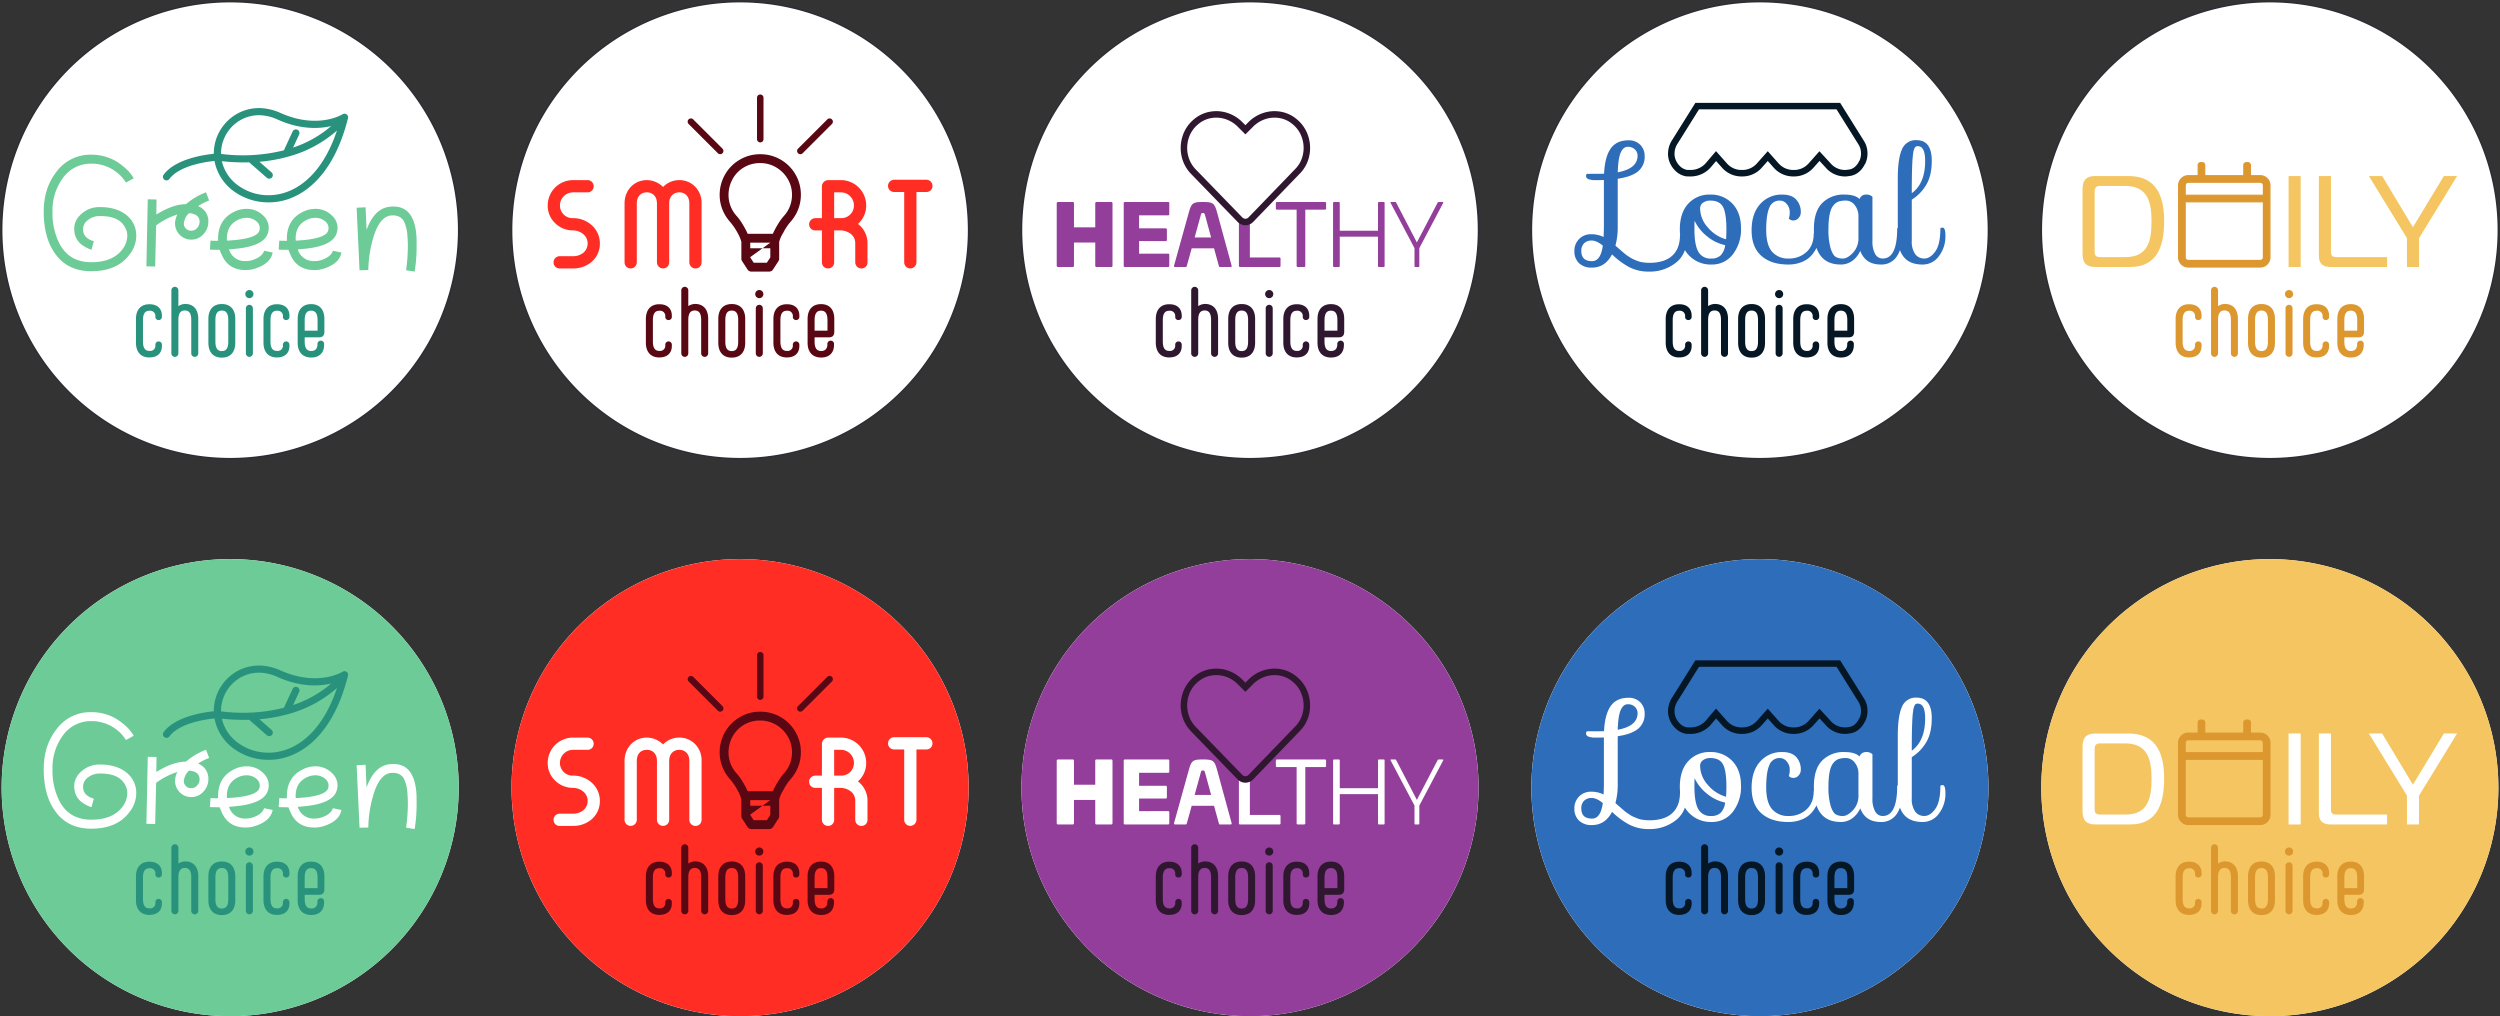 <svg xmlns="http://www.w3.org/2000/svg" xmlns:xlink="http://www.w3.org/1999/xlink" width="1096" height="445.496" viewBox="0 0 1096 445.496"><rect x="0" y="0" width="1096" height="445.496" fill="#333333" stroke="none"/><defs><clipPath id="a"><path d="M0,224.461H1096v-445.5H0Z" transform="translate(0 221.034)" fill="none"/></clipPath><clipPath id="b"><path d="M.353-120.484a100.2,100.2,0,0,0,100.2,100.2h0a100.2,100.2,0,0,0,100.2-100.2h0a100.2,100.2,0,0,0-100.2-100.2h0a100.2,100.2,0,0,0-100.2,100.2" transform="translate(-0.353 220.681)" fill="none"/></clipPath><clipPath id="d"><path d="M111.266-120.484a100.2,100.2,0,0,0,100.2,100.2h0a100.2,100.2,0,0,0,100.2-100.2h0a100.2,100.2,0,0,0-100.2-100.2h0a100.2,100.2,0,0,0-100.2,100.2" transform="translate(-111.266 220.681)" fill="none"/></clipPath><clipPath id="f"><path d="M222.179-120.484a100.2,100.2,0,0,0,100.2,100.2h0a100.2,100.2,0,0,0,100.2-100.2h0a100.2,100.2,0,0,0-100.2-100.2h0a100.2,100.2,0,0,0-100.2,100.2" transform="translate(-222.179 220.681)" fill="none"/></clipPath><clipPath id="h"><path d="M333.092-120.484a100.2,100.2,0,0,0,100.2,100.2h0a100.2,100.2,0,0,0,100.2-100.2h0a100.2,100.2,0,0,0-100.2-100.2h0a100.2,100.2,0,0,0-100.2,100.2" transform="translate(-333.092 220.681)" fill="none"/></clipPath><clipPath id="j"><path d="M444.005-120.484a100.2,100.2,0,0,0,100.2,100.2h0a100.2,100.2,0,0,0,100.2-100.2h0a100.2,100.2,0,0,0-100.2-100.2h0a100.2,100.2,0,0,0-100.2,100.2" transform="translate(-444.005 220.681)" fill="none"/></clipPath><clipPath id="l"><path d="M.353.771a100.2,100.2,0,0,0,100.2,100.2h0A100.2,100.2,0,0,0,200.747.771h0a100.2,100.2,0,0,0-100.2-100.2h0A100.2,100.2,0,0,0,.353.771" transform="translate(-0.353 99.426)" fill="none"/></clipPath><clipPath id="n"><path d="M111.266.771a100.2,100.2,0,0,0,100.2,100.2h0A100.2,100.2,0,0,0,311.66.771h0a100.2,100.2,0,0,0-100.2-100.2h0A100.2,100.2,0,0,0,111.266.771" transform="translate(-111.266 99.426)" fill="none"/></clipPath><clipPath id="p"><path d="M222.179.771a100.2,100.2,0,0,0,100.2,100.2h0A100.2,100.2,0,0,0,422.573.771h0a100.2,100.2,0,0,0-100.2-100.2h0A100.2,100.2,0,0,0,222.179.771" transform="translate(-222.179 99.426)" fill="none"/></clipPath><clipPath id="r"><path d="M333.092.771a100.2,100.2,0,0,0,100.2,100.2h0A100.2,100.2,0,0,0,533.486.771h0a100.2,100.2,0,0,0-100.2-100.2h0A100.2,100.2,0,0,0,333.092.771" transform="translate(-333.092 99.426)" fill="none"/></clipPath><clipPath id="t"><path d="M444.005.771a100.2,100.2,0,0,0,100.2,100.2h0A100.2,100.2,0,0,0,644.4.771h0a100.2,100.2,0,0,0-100.2-100.2h0A100.2,100.2,0,0,0,444.005.771" transform="translate(-444.005 99.426)" fill="none"/></clipPath></defs><g transform="translate(0 221.034)"><g transform="translate(0 -221.034)" clip-path="url(#a)"><g transform="translate(0.712 0.712)"><path d="M50.484,100.968A100.2,100.2,0,1,0-49.713.771a100.2,100.2,0,0,0,100.2,100.2" transform="translate(49.713 99.426)" fill="#fff"/></g></g><g transform="translate(0.711 -220.323)" clip-path="url(#b)"><g transform="translate(18.46 67.109)"><path d="M20.441,17.9c0-7.345-6.149-12.555-15.63-12.555A11.782,11.782,0,0,0-4.327,9.02,8.135,8.135,0,0,0-6.72,15.6a8.206,8.206,0,0,0,3.759,6.577A15.442,15.442,0,0,0,.8,24.052l1.026-3.757c-2.989-.855-4.613-2.477-4.7-4.954A4.821,4.821,0,0,1-1.51,11.668,8.3,8.3,0,0,1,4.811,9.276c6.405,0,10.249,2.306,11.531,7a8.67,8.67,0,0,1,.169,1.622,10.035,10.035,0,0,1-2.219,6.065c-2.82,3.672-7.345,5.551-13.58,5.551-6.661,0-11.359-2.9-14.179-8.626a29.6,29.6,0,0,1-2.818-13.58A23.9,23.9,0,0,1-11.93-7.122,14.968,14.968,0,0,1,.711-13.7,17.813,17.813,0,0,1,12.155-9.686a17.124,17.124,0,0,1,3.759,4.271l3.416-1.878a18.846,18.846,0,0,0-4.7-5.295A21.142,21.142,0,0,0,.711-17.629,18.385,18.385,0,0,0-14.748-9.855q-5.381,7.044-5.381,17.166c0,7.175,1.453,13.069,4.44,17.6,3.674,5.722,9.14,8.542,16.4,8.542q11.274,0,16.654-7.175a13.354,13.354,0,0,0,3.076-8.37M51.018-1.144a29.249,29.249,0,0,0-8.8,5.21c-3.844,0-8.114,1.538-12.982,4.527l.085-6.577L25.48,1.929l-.6,29.382,3.844.085.427-18.021a31.226,31.226,0,0,1,9.31-4.783,9.1,9.1,0,0,0-1.024,4.1,7.119,7.119,0,0,0,12.726,4.184,7.7,7.7,0,0,0,1.878-5.037A6.967,6.967,0,0,0,47.515,4.92a26.177,26.177,0,0,1,4.869-2.477ZM48.2,11.84a3.747,3.747,0,0,1-.853,2.39,3.335,3.335,0,0,1-2.82,1.451,3.139,3.139,0,0,1-3.245-2.989,7.152,7.152,0,0,1,2.306-4.7Q48.2,8.381,48.2,11.84M76.47,24.479c-.512,1.707-2.05,2.989-4.613,3.928a9.723,9.723,0,0,1-3.5.6,7.161,7.161,0,0,1-7.26-5.123l2.82-.258c8.284-.768,12.982-3.074,14.177-6.748a7.846,7.846,0,0,0,.427-2.39A7.285,7.285,0,0,0,76.043,9.02a10.041,10.041,0,0,0-7.431-2.9,12.162,12.162,0,0,0-3.844.683c-5.637,2.136-8.455,6.321-8.455,12.385v.939c-1.111,0-2.221,0-3.332-.087l-.256,3.93c1.2.085,2.648.085,4.271.085.343.939.768,1.88,1.2,2.818,1.965,4.015,5.3,6.065,10.164,6.065a13.5,13.5,0,0,0,4.783-.853c4.1-1.453,6.492-3.674,7.091-6.833Zm-1.878-9.993a5.815,5.815,0,0,1-.171,1.2c-.77,2.477-5.553,3.93-14.179,4.356a4.4,4.4,0,0,1-.085-.853c0-4.358,1.965-7.26,5.978-8.713a7.948,7.948,0,0,1,2.477-.427,6.6,6.6,0,0,1,4.7,1.709,3.886,3.886,0,0,1,1.282,2.733m32.026,9.993c-.514,1.707-2.05,2.989-4.611,3.928a9.749,9.749,0,0,1-3.5.6,7.161,7.161,0,0,1-7.26-5.123l2.82-.258c8.284-.768,12.982-3.074,14.177-6.748a7.785,7.785,0,0,0,.427-2.39,7.277,7.277,0,0,0-2.477-5.466,10.036,10.036,0,0,0-7.429-2.9,12.164,12.164,0,0,0-3.846.683c-5.635,2.136-8.455,6.321-8.455,12.385v.939c-1.111,0-2.221,0-3.33-.087l-.258,3.93c1.2.085,2.648.085,4.271.085.343.939.77,1.88,1.2,2.818,1.965,4.015,5.3,6.065,10.164,6.065a13.513,13.513,0,0,0,4.785-.853c4.1-1.453,6.49-3.674,7.087-6.833Zm-1.878-9.993a5.814,5.814,0,0,1-.171,1.2c-.768,2.477-5.553,3.93-14.179,4.356a4.4,4.4,0,0,1-.085-.853c0-4.358,1.965-7.26,5.978-8.713a7.961,7.961,0,0,1,2.479-.427,6.6,6.6,0,0,1,4.7,1.709,3.886,3.886,0,0,1,1.282,2.733m38.52,3.5c-.683-9.31-4.529-13.578-11.617-12.811-4.525.427-7.941,3.844-10.249,10.164l-.427-9.908-3.928.171,1.282,27.417,3.844-.087A52.836,52.836,0,0,1,124.3,18.928c1.794-6.236,4.442-9.568,7.774-9.908,2.646-.256,4.609.6,5.722,2.562a17.444,17.444,0,0,1,1.538,6.748c.085,1.111.169,2.39.169,3.757a79.122,79.122,0,0,1-.77,10.934l3.759.6a70.116,70.116,0,0,0,.855-11.444c0-1.453,0-2.9-.085-4.186" transform="translate(20.129 17.629)" fill="#6ccb96"/></g><g transform="translate(71.122 47.075)"><path d="M40.479,1.989A1.178,1.178,0,0,0,38.729.675l0,0C38.709.707,27.743,7.618,11.016.1A23.208,23.208,0,0,0,4.143-1.816,19.155,19.155,0,0,0-8.051.774a19.8,19.8,0,0,0-7.8,8.786,19.418,19.418,0,0,0-1.705,8.483c-3.969.361-16.9,2.072-22.076,9.036a1.173,1.173,0,0,0,.242,1.641,1.174,1.174,0,0,0,1.641-.246c4.642-6.2,16.735-7.748,20.421-8.086A20.762,20.762,0,0,0-8.292,34.225,25.063,25.063,0,0,0,2.523,38.341a26.2,26.2,0,0,0,12.452-1.334c10.259-3.727,20.294-14.242,25.5-35.017m-55.668,16.1h0a16.652,16.652,0,0,1,.1-2.5,17.086,17.086,0,0,1,1.4-5.055A17.422,17.422,0,0,1-6.853,2.763,16.834,16.834,0,0,1,3.879.494a20.853,20.853,0,0,1,6.171,1.749C21.078,7.233,29.9,6.212,35.015,4.716a49.65,49.65,0,0,1-18.974,10.9L19.07,9.072A1.172,1.172,0,0,0,16.986,8c-.014.028-.028.058-.04.087l-3.894,8.411a75.029,75.029,0,0,1-28.241,1.594m29.364,16.7,0,.006a23.823,23.823,0,0,1-11.345,1.24,22.633,22.633,0,0,1-9.809-3.765A18.525,18.525,0,0,1-14.95,20.463,88.076,88.076,0,0,0-2.3,21.02l7.881,6.9a1.172,1.172,0,0,0,1.534-1.772l-6.055-5.3a68.276,68.276,0,0,0,13.075-2.2,1.316,1.316,0,0,0,.216-.06,52.926,52.926,0,0,0,22.513-12.4C31.645,22.922,22.976,31.6,14.174,34.791" transform="translate(39.861 1.959)" fill="#28927c"/></g><g transform="translate(71.122 47.075)"><path d="M40.479,1.989A1.178,1.178,0,0,0,38.729.675l0,0C38.709.707,27.743,7.618,11.016.1A23.208,23.208,0,0,0,4.143-1.816,19.155,19.155,0,0,0-8.051.774a19.8,19.8,0,0,0-7.8,8.786,19.418,19.418,0,0,0-1.705,8.483c-3.969.361-16.9,2.072-22.076,9.036a1.173,1.173,0,0,0,.242,1.641,1.174,1.174,0,0,0,1.641-.246c4.642-6.2,16.735-7.748,20.421-8.086A20.762,20.762,0,0,0-8.292,34.225,25.063,25.063,0,0,0,2.523,38.341a26.2,26.2,0,0,0,12.452-1.334C25.234,33.28,35.269,22.765,40.479,1.989Zm-55.668,16.1h0a16.652,16.652,0,0,1,.1-2.5,17.086,17.086,0,0,1,1.4-5.055A17.422,17.422,0,0,1-6.853,2.763,16.834,16.834,0,0,1,3.879.494a20.853,20.853,0,0,1,6.171,1.749C21.078,7.233,29.9,6.212,35.015,4.716a49.65,49.65,0,0,1-18.974,10.9L19.07,9.072A1.172,1.172,0,0,0,16.986,8c-.014.028-.028.058-.04.087l-3.894,8.411A75.029,75.029,0,0,1-15.189,18.089Zm29.364,16.7,0,.006a23.823,23.823,0,0,1-11.345,1.24,22.633,22.633,0,0,1-9.809-3.765A18.525,18.525,0,0,1-14.95,20.463,88.076,88.076,0,0,0-2.3,21.02l7.881,6.9a1.172,1.172,0,0,0,1.534-1.772l-6.055-5.3a68.276,68.276,0,0,0,13.075-2.2,1.316,1.316,0,0,0,.216-.06,52.926,52.926,0,0,0,22.513-12.4C31.645,22.922,22.976,31.6,14.174,34.791Z" transform="translate(39.861 1.959)" fill="none" stroke="#28927c" stroke-width="0.803"/></g><g transform="translate(58.895 125.024)"><path d="M2.97,15.6c3.735,0,5.48-2.116,5.48-5.023v-.538A1.4,1.4,0,0,0,7,8.586a1.4,1.4,0,0,0-1.413,1.5v.042A2.308,2.308,0,0,1,2.97,12.738c-1.909,0-2.822-1.286-2.822-4.152v-9.3c0-2.864.913-4.15,2.822-4.15A2.309,2.309,0,0,1,5.584-2.247V-2.2A1.351,1.351,0,0,0,7-.794,1.384,1.384,0,0,0,8.451-2.287V-2.7c0-2.9-1.745-5.023-5.48-5.023s-5.9,2.366-5.9,6.518v10.3c0,4.15,2.161,6.516,5.9,6.516M18.659-7.85a5.545,5.545,0,0,0-2.987.953v-6.929a1.56,1.56,0,0,0-1.536-1.538A1.56,1.56,0,0,0,12.6-13.826V13.816a1.536,1.536,0,0,0,3.072,0V-.834c0-2.864.913-4.152,2.822-4.152S21.318-3.7,21.318-.834V13.816a1.536,1.536,0,1,0,3.072,0V-1.332c0-4.152-2.159-6.518-5.73-6.518M34.725,15.685c3.735,0,5.893-2.366,5.893-6.516V-1.292c0-4.152-2.159-6.516-5.893-6.516s-5.9,2.364-5.9,6.516V9.169c0,4.15,2.161,6.516,5.9,6.516m0-2.864c-1.909,0-2.824-1.288-2.824-4.152V-.794c0-2.864.915-4.15,2.824-4.15s2.822,1.286,2.822,4.15V8.669c0,2.864-.913,4.152-2.822,4.152M46.8-10.382a1.772,1.772,0,0,0,1.784-1.786A1.77,1.77,0,0,0,46.8-13.951a1.771,1.771,0,0,0-1.786,1.784A1.773,1.773,0,0,0,46.8-10.382m0,25.734a1.561,1.561,0,0,0,1.536-1.536V-5.942A1.562,1.562,0,0,0,46.8-7.477a1.562,1.562,0,0,0-1.538,1.536V13.816A1.561,1.561,0,0,0,46.8,15.352m12.077.25c3.737,0,5.48-2.116,5.48-5.023v-.538a1.433,1.433,0,1,0-2.864.04v.042a2.309,2.309,0,0,1-2.616,2.614c-1.909,0-2.822-1.286-2.822-4.152v-9.3c0-2.864.913-4.15,2.822-4.15A2.31,2.31,0,0,1,61.5-2.247V-2.2A1.351,1.351,0,0,0,62.907-.794a1.384,1.384,0,0,0,1.453-1.493V-2.7c0-2.9-1.743-5.023-5.48-5.023s-5.9,2.366-5.9,6.518v10.3c0,4.15,2.161,6.516,5.9,6.516M77.145,6.8c1.786,0,2.533-.788,2.533-2.533V-1.249c0-4.152-2.076-6.518-5.813-6.518S67.972-5.4,67.972-1.249V9.126c0,4.152,2.159,6.516,5.976,6.516,3.737,0,5.605-2.324,5.605-5.438V9.832A1.409,1.409,0,0,0,78.1,8.256a1.431,1.431,0,0,0-1.453,1.576v.083c0,1.618-.788,2.864-2.7,2.864-1.991,0-2.9-1.286-2.9-4.15V6.8ZM73.866-4.9c1.911,0,2.824,1.288,2.824,4.152V3.856H71.044V-.752c0-2.864.913-4.152,2.822-4.152" transform="translate(2.925 15.364)" fill="#28927c"/></g></g><g transform="translate(0 -221.034)" clip-path="url(#a)"><g transform="translate(0.712 0.712)"><path d="M50.484,100.968A100.2,100.2,0,1,0-49.713.771,100.2,100.2,0,0,0,50.484,100.968Z" transform="translate(49.713 99.426)" fill="none" stroke="#2b2e34" stroke-width="0.706"/></g><g transform="translate(224.258 0.712)"><path d="M50.484,100.968A100.2,100.2,0,1,0-49.713.771a100.2,100.2,0,0,0,100.2,100.2" transform="translate(49.713 99.426)" fill="#fff"/></g></g><g transform="translate(224.257 -220.323)" clip-path="url(#d)"><g transform="translate(58.895 125.024)"><path d="M2.97,15.6c3.735,0,5.48-2.116,5.48-5.023v-.538A1.4,1.4,0,0,0,7,8.586a1.4,1.4,0,0,0-1.413,1.5v.042A2.308,2.308,0,0,1,2.97,12.738c-1.909,0-2.822-1.286-2.822-4.152v-9.3c0-2.864.913-4.15,2.822-4.15A2.309,2.309,0,0,1,5.584-2.247V-2.2A1.351,1.351,0,0,0,7-.794,1.384,1.384,0,0,0,8.451-2.287V-2.7c0-2.9-1.745-5.023-5.48-5.023s-5.9,2.366-5.9,6.518v10.3c0,4.15,2.161,6.516,5.9,6.516M18.661-7.85a5.547,5.547,0,0,0-2.989.953v-6.929a1.56,1.56,0,0,0-1.536-1.538A1.56,1.56,0,0,0,12.6-13.826V13.816a1.536,1.536,0,0,0,3.072,0V-.834c0-2.864.913-4.152,2.824-4.152S21.318-3.7,21.318-.834V13.816a1.536,1.536,0,1,0,3.072,0V-1.332c0-4.152-2.159-6.518-5.728-6.518M34.725,15.685c3.735,0,5.9-2.366,5.9-6.516V-1.292c0-4.152-2.161-6.516-5.9-6.516s-5.9,2.364-5.9,6.516V9.169c0,4.15,2.161,6.516,5.9,6.516m0-2.864c-1.909,0-2.822-1.288-2.822-4.152V-.794c0-2.864.913-4.15,2.822-4.15s2.824,1.286,2.824,4.15V8.669c0,2.864-.915,4.152-2.824,4.152M46.8-10.382a1.772,1.772,0,0,0,1.784-1.786A1.77,1.77,0,0,0,46.8-13.951a1.771,1.771,0,0,0-1.786,1.784A1.773,1.773,0,0,0,46.8-10.382m0,25.734a1.561,1.561,0,0,0,1.536-1.536V-5.942A1.562,1.562,0,0,0,46.8-7.477a1.562,1.562,0,0,0-1.538,1.536V13.816A1.561,1.561,0,0,0,46.8,15.352m12.079.25c3.737,0,5.478-2.116,5.478-5.023v-.538a1.433,1.433,0,1,0-2.864.04v.042a2.308,2.308,0,0,1-2.614,2.614c-1.911,0-2.824-1.286-2.824-4.152v-9.3c0-2.864.913-4.15,2.824-4.15A2.309,2.309,0,0,1,61.5-2.247V-2.2A1.351,1.351,0,0,0,62.907-.794a1.384,1.384,0,0,0,1.453-1.493V-2.7c0-2.9-1.741-5.023-5.478-5.023s-5.9,2.366-5.9,6.518v10.3c0,4.15,2.159,6.516,5.9,6.516M77.147,6.8c1.784,0,2.531-.788,2.531-2.533V-1.249c0-4.152-2.076-6.518-5.813-6.518S67.972-5.4,67.972-1.249V9.126c0,4.152,2.159,6.516,5.978,6.516,3.735,0,5.6-2.324,5.6-5.438V9.832A1.409,1.409,0,0,0,78.1,8.256a1.429,1.429,0,0,0-1.451,1.576v.083c0,1.618-.79,2.864-2.7,2.864-1.993,0-2.906-1.286-2.906-4.15V6.8ZM73.866-4.9c1.911,0,2.824,1.288,2.824,4.152V3.856H71.044V-.752c0-2.864.913-4.152,2.822-4.152" transform="translate(2.925 15.364)" fill="#580713"/></g><g transform="translate(15.861 78.088)"><path d="M5.616,19.593a12.316,12.316,0,0,0,8.008-2.808A10.471,10.471,0,0,0,17.34,8.7,10.65,10.65,0,0,0,13.623.52,12.039,12.039,0,0,0,5.616-2.45,5.542,5.542,0,0,1-.165-7.983a5.747,5.747,0,0,1,5.78-5.78h6.357a2.607,2.607,0,0,0,2.642-2.64,2.678,2.678,0,0,0-2.642-2.725H5.616A11.1,11.1,0,0,0-5.53-7.983a10.516,10.516,0,0,0,3.3,7.762A11.034,11.034,0,0,0,5.616,2.915a7.052,7.052,0,0,1,4.458,1.651,5.191,5.191,0,0,1,1.9,4.13,5.309,5.309,0,0,1-1.816,3.962,7.039,7.039,0,0,1-4.541,1.568H-.328A2.679,2.679,0,0,0-2.97,16.951,2.608,2.608,0,0,0-.328,19.593ZM59.033-16.321a9.543,9.543,0,0,0-6.853-2.808,9.735,9.735,0,0,0-6.935,2.808c-.083.083-.165.165-.165.246A10.2,10.2,0,0,0,37.9-19.129c-5.448,0-9.743,4.293-9.743,10.239V16.951A2.662,2.662,0,0,0,30.8,19.593a2.734,2.734,0,0,0,2.725-2.642V-8.89c0-3.3,1.981-4.873,4.376-4.873,2.477,0,4.458,1.653,4.458,4.873V16.951a2.684,2.684,0,0,0,5.367,0V-8.89c0-3.221,1.981-4.873,4.458-4.873,2.312,0,4.376,1.57,4.376,4.873V16.951a2.68,2.68,0,0,0,2.725,2.642,2.61,2.61,0,0,0,2.642-2.642V-8.89a10.08,10.08,0,0,0-2.89-7.431M131.027.52a2.448,2.448,0,0,0-.576-.411c.165-.085.248-.248.331-.331a10.522,10.522,0,0,0,3.3-7.762,11.082,11.082,0,0,0-11.063-11.146h-5.613a2.7,2.7,0,0,0-1.9.824,2.7,2.7,0,0,0-.824,1.9V-2.45h-2.973A2.732,2.732,0,0,0,109.066.275a2.659,2.659,0,0,0,2.642,2.64h2.973V16.951a2.679,2.679,0,0,0,2.725,2.642,2.608,2.608,0,0,0,2.64-2.642V2.915h2.973a7.554,7.554,0,0,1,4.458,1.651,5.126,5.126,0,0,1,1.816,4.13v8.256a2.68,2.68,0,0,0,2.725,2.642,2.61,2.61,0,0,0,2.642-2.642V8.7A10.579,10.579,0,0,0,131.027.52m-8.008-14.284a5.727,5.727,0,0,1,5.7,5.78,5.518,5.518,0,0,1-5.7,5.533h-2.973V-13.763ZM146.3-19.294a2.735,2.735,0,0,0-2.642,2.725,2.662,2.662,0,0,0,2.642,2.642h4.458V16.868a2.68,2.68,0,0,0,2.642,2.725,2.75,2.75,0,0,0,2.725-2.725V-13.927H160.5a2.61,2.61,0,0,0,2.642-2.642,2.68,2.68,0,0,0-2.642-2.725Z" transform="translate(5.53 19.294)" fill="#ff2d23"/></g><g transform="translate(91.243 66.899)"><path d="M15.981,8.968a14.125,14.125,0,0,1-.869,4.884,13.209,13.209,0,0,1-2.606,4.293,23.065,23.065,0,0,0-2.517,3.42A36.92,36.92,0,0,0,7.58,26.057H-3.45a36.956,36.956,0,0,0-2.409-4.491,23.043,23.043,0,0,0-2.513-3.418,13.554,13.554,0,0,1-3.479-9.181,14.153,14.153,0,0,1,1.79-6.915A13.359,13.359,0,0,1-5.087-3.065,13.662,13.662,0,0,1,1.965-4.947,13.682,13.682,0,0,1,9.021-3.065,14.288,14.288,0,0,1,14.1,2.012a13.512,13.512,0,0,1,1.88,6.956M6.468,32.4h-8.8V29.941h8.8Zm0-2.461,0,6.345v.133L4.944,38.743H-.814l-1.522-2.326v-.133ZM17.487.017a17.625,17.625,0,0,0-6.472-6.472A17.588,17.588,0,0,0,2.064-8.831,17.42,17.42,0,0,0-7.139-6.3,17.386,17.386,0,0,0-13.461.223a17.82,17.82,0,0,0-2.276,8.745,17.356,17.356,0,0,0,1.165,6.325A18.256,18.256,0,0,0-11.283,20.7a26.512,26.512,0,0,1,3.416,4.98,17.311,17.311,0,0,1,1.647,3.9v7.433A1.763,1.763,0,0,0-5.865,38.1l2.386,3.68a1.952,1.952,0,0,0,1.679.844H5.93a1.962,1.962,0,0,0,1.687-.857l2.364-3.646a1.8,1.8,0,0,0,.369-1.107l0-7.379A13.9,13.9,0,0,1,12.1,25.685,23.613,23.613,0,0,1,15.417,20.7,18.218,18.218,0,0,0,18.7,15.293a17.3,17.3,0,0,0,1.165-6.325A17.6,17.6,0,0,0,17.487.017" transform="translate(15.737 8.831)" fill="#580713"/></g><g transform="translate(107.619 40.716)"><path d="M.717,10.584A1.423,1.423,0,0,1-.706,9.161V-9A1.423,1.423,0,0,1,.717-10.422,1.423,1.423,0,0,1,2.14-9V9.161A1.423,1.423,0,0,1,.717,10.584" transform="translate(0.706 10.422)" fill="#580713"/></g><g transform="translate(77.214 51.209)"><path d="M7.187,7.9a1.416,1.416,0,0,1-1.006-.417L-6.66-5.353a1.423,1.423,0,0,1,0-2.013,1.421,1.421,0,0,1,2.011,0L8.192,5.474A1.424,1.424,0,0,1,7.187,7.9" transform="translate(7.077 7.784)" fill="#580713"/></g><g transform="translate(125.187 51.209)"><path d="M.717,7.9A1.424,1.424,0,0,1-.289,5.474L12.552-7.367a1.423,1.423,0,0,1,2.013,0,1.423,1.423,0,0,1,0,2.013L1.723,7.487A1.416,1.416,0,0,1,.717,7.9" transform="translate(0.706 7.784)" fill="#580713"/></g></g><g transform="translate(0 -221.034)" clip-path="url(#a)"><g transform="translate(224.258 0.712)"><path d="M50.484,100.968A100.2,100.2,0,1,0-49.713.771,100.2,100.2,0,0,0,50.484,100.968Z" transform="translate(49.713 99.426)" fill="none" stroke="#2b2e34" stroke-width="0.706"/></g><g transform="translate(447.804 0.712)"><path d="M50.484,100.968A100.2,100.2,0,1,0-49.713.771a100.2,100.2,0,0,0,100.2,100.2" transform="translate(49.713 99.426)" fill="#fff"/></g></g><g transform="translate(447.803 -220.323)" clip-path="url(#f)"><g transform="translate(58.897 125.024)"><path d="M2.969,15.6c3.735,0,5.48-2.116,5.48-5.023v-.538A1.4,1.4,0,0,0,7,8.586a1.4,1.4,0,0,0-1.411,1.5v.042a2.31,2.31,0,0,1-2.616,2.614c-1.909,0-2.822-1.286-2.822-4.152v-9.3c0-2.864.913-4.15,2.822-4.15A2.31,2.31,0,0,1,5.585-2.247V-2.2A1.35,1.35,0,0,0,7-.794,1.384,1.384,0,0,0,8.45-2.287V-2.7c0-2.9-1.745-5.023-5.48-5.023S-2.924-5.361-2.924-1.209v10.3c0,4.15,2.159,6.516,5.893,6.516M18.66-7.85a5.547,5.547,0,0,0-2.989.953v-6.929a1.56,1.56,0,0,0-1.536-1.538A1.56,1.56,0,0,0,12.6-13.826V13.816a1.536,1.536,0,0,0,3.072,0V-.834c0-2.864.913-4.152,2.824-4.152S21.316-3.7,21.316-.834V13.816a1.536,1.536,0,0,0,3.072,0V-1.332c0-4.152-2.159-6.518-5.728-6.518M34.724,15.685c3.735,0,5.9-2.366,5.9-6.516V-1.292c0-4.152-2.161-6.516-5.9-6.516s-5.9,2.364-5.9,6.516V9.169c0,4.15,2.161,6.516,5.9,6.516m0-2.864c-1.909,0-2.824-1.288-2.824-4.152V-.794c0-2.864.915-4.15,2.824-4.15s2.824,1.286,2.824,4.15V8.669c0,2.864-.915,4.152-2.824,4.152M46.8-10.382a1.772,1.772,0,0,0,1.784-1.786A1.77,1.77,0,0,0,46.8-13.951a1.771,1.771,0,0,0-1.786,1.784A1.773,1.773,0,0,0,46.8-10.382m0,25.734a1.561,1.561,0,0,0,1.536-1.536V-5.942A1.562,1.562,0,0,0,46.8-7.477a1.562,1.562,0,0,0-1.538,1.536V13.816A1.561,1.561,0,0,0,46.8,15.352m12.079.25c3.737,0,5.478-2.116,5.478-5.023v-.538a1.433,1.433,0,1,0-2.864.04v.042a2.308,2.308,0,0,1-2.614,2.614c-1.909,0-2.824-1.286-2.824-4.152v-9.3c0-2.864.915-4.15,2.824-4.15A2.309,2.309,0,0,1,61.5-2.247V-2.2A1.351,1.351,0,0,0,62.908-.794,1.383,1.383,0,0,0,64.36-2.287V-2.7c0-2.9-1.741-5.023-5.478-5.023s-5.9,2.366-5.9,6.518v10.3c0,4.15,2.159,6.516,5.9,6.516M77.146,6.8c1.784,0,2.533-.788,2.533-2.533V-1.249c0-4.152-2.076-6.518-5.813-6.518s-5.9,2.366-5.9,6.518V9.126c0,4.152,2.161,6.516,5.978,6.516,3.735,0,5.6-2.324,5.6-5.438V9.832A1.409,1.409,0,0,0,78.1,8.256a1.431,1.431,0,0,0-1.453,1.576v.083c0,1.618-.788,2.864-2.7,2.864-1.993,0-2.906-1.286-2.906-4.15V6.8ZM73.867-4.9c1.909,0,2.822,1.288,2.822,4.152V3.856H71.043V-.752c0-2.864.913-4.152,2.824-4.152" transform="translate(2.924 15.364)" fill="#301730"/></g><g transform="translate(15.46 87.844)"><path d="M12.052,0c.361,0,.54.214.54.611V27.88c0,.435-.179.615-.54.615H5.568c-.361,0-.54-.179-.54-.615V17.759H-4.3V27.88c0,.435-.179.615-.54.615h-6.484c-.361,0-.54-.179-.54-.615V.611c0-.4.179-.611.54-.611h6.484c.361,0,.54.214.54.611V11.093H5.028V.611c0-.4.179-.611.54-.611Z" transform="translate(11.868)" fill="#933e9a"/></g><g transform="translate(44.836 87.844)"><path d="M9.773,0a.509.509,0,0,1,.582.546V5.313c0,.365-.218.544-.582.544H-2.892v5.68H8.719a.509.509,0,0,1,.582.544v4.513a.51.51,0,0,1-.582.546H-2.892v5.5H9.773a.509.509,0,0,1,.582.546v4.767a.509.509,0,0,1-.582.546H-9.078c-.365,0-.546-.181-.546-.58V.58A.508.508,0,0,1-9.078,0Z" transform="translate(9.624 0)" fill="#933e9a"/></g><g transform="translate(66.878 87.844)"><path d="M9.489,2.208l6.429,23.529c.075.437-.109.584-.476.584H10.767c-.329,0-.365-.147-.476-.584l-2.082-7.6H-1.582l-2.116,7.6c-.111.437-.147.584-.512.584H-8.852c-.4,0-.548-.147-.474-.584l6.54-23.529c1.1-3.981,1.826-4.382,6.065-4.382,4.42,0,5.113.4,6.21,4.382m-7.125,1.5L-.3,13.386H6.931L4.3,3.707c-.256-.877-.292-1.06-1.022-1.06-.621,0-.7.183-.915,1.06" transform="translate(9.344 2.174)" fill="#933e9a"/></g><g transform="translate(95.334 95.115)"><path d="M8.915,8.59H-3.974V-7.633a3.21,3.21,0,0,1-1.959.663A3.326,3.326,0,0,1-8.354-8.022l-.425-.437V12.206a.493.493,0,0,0,.558.558H8.915a.494.494,0,0,0,.558-.558V9.15a.5.5,0,0,0-.558-.56" transform="translate(8.779 8.459)" fill="#933e9a"/></g><g transform="translate(111.532 87.844)"><path d="M10.809,0a.5.5,0,0,1,.566.564V2.785a.5.5,0,0,1-.566.564H2.265V27.931A.5.5,0,0,1,1.7,28.5H-.972a.5.5,0,0,1-.564-.564V3.35h-8.546a.5.5,0,0,1-.562-.564V.564A.5.5,0,0,1-10.082,0Z" transform="translate(10.644)" fill="#933e9a"/></g><g transform="translate(136.617 87.844)"><path d="M11.152,0a.405.405,0,0,1,.458.456V28c0,.345-.155.5-.458.5H9.209c-.343,0-.5-.153-.5-.5V15.2H-8.049V28a.444.444,0,0,1-.494.5h-1.943a.444.444,0,0,1-.5-.5V.456c0-.3.191-.456.5-.456h1.943a.432.432,0,0,1,.494.456V12.609H8.714V.456c0-.3.153-.456.5-.456Z" transform="translate(10.982 0)" fill="#933e9a"/></g><g transform="translate(161.807 87.844)"><path d="M11.475,0c.308,0,.462.155.268.5L1.322,20.228v7.919a.308.308,0,0,1-.345.349H-.445a.307.307,0,0,1-.347-.349V20.228L-11.214.5c-.193-.343-.038-.5.268-.5h1.578a.561.561,0,0,1,.576.345L.246,17.726,9.322.345A.561.561,0,0,1,9.9,0Z" transform="translate(11.299)" fill="#933e9a"/></g><g transform="translate(69.811 48.02)"><path d="M7.865,1.434a12.938,12.938,0,0,0-2.255.2A11.964,11.964,0,0,0-.134,4.367,12.734,12.734,0,0,0-4.228,10.45a13.95,13.95,0,0,0-.333,7.314,13.224,13.224,0,0,0,3.473,6.423L19.225,45.13a1.87,1.87,0,0,0,2.812-.014l20.3-21.034a12.638,12.638,0,0,0,3.477-6.317,13.954,13.954,0,0,0-.337-7.316,12.721,12.721,0,0,0-4.081-6.075l-.008-.008a11.99,11.99,0,0,0-5.744-2.733,12.827,12.827,0,0,0-6.355.474,13.6,13.6,0,0,0-5.529,3.531L20.623,8.771,17.511,5.659a13.628,13.628,0,0,0-5.549-3.551,12.93,12.93,0,0,0-4.1-.673M20.623,48.6a4.721,4.721,0,0,1-3.428-1.469L-3.133,26.167a16.02,16.02,0,0,1-4.208-7.79,16.8,16.8,0,0,1,.4-8.786,15.7,15.7,0,0,1,4.97-7.4A14.754,14.754,0,0,1,5.114-1.17a15.677,15.677,0,0,1,7.75.576,16.394,16.394,0,0,1,6.679,4.259l1.08,1.078,1.1-1.1A16.382,16.382,0,0,1,28.383-.593a15.682,15.682,0,0,1,7.75-.576A14.778,14.778,0,0,1,43.223,2.2a15.692,15.692,0,0,1,4.964,7.395,16.783,16.783,0,0,1,.4,8.788,15.43,15.43,0,0,1-4.227,7.7L24.068,47.11A4.728,4.728,0,0,1,20.623,48.6" transform="translate(7.745 1.412)" fill="#301730"/></g></g><g transform="translate(0 -221.034)" clip-path="url(#a)"><g transform="translate(447.804 0.712)"><path d="M50.484,100.968A100.2,100.2,0,1,0-49.713.771,100.2,100.2,0,0,0,50.484,100.968Z" transform="translate(49.713 99.426)" fill="none" stroke="#2b2e34" stroke-width="0.706"/></g><g transform="translate(671.349 0.712)"><path d="M50.484,100.968A100.2,100.2,0,1,0-49.713.771a100.2,100.2,0,0,0,100.2,100.2" transform="translate(49.713 99.426)" fill="#fff"/></g></g><g transform="translate(671.349 -220.323)" clip-path="url(#h)"><g transform="translate(58.895 125.024)"><path d="M2.97,15.6c3.735,0,5.478-2.116,5.478-5.023v-.538A1.394,1.394,0,0,0,7,8.586a1.4,1.4,0,0,0-1.413,1.5v.042A2.308,2.308,0,0,1,2.97,12.738c-1.909,0-2.824-1.286-2.824-4.152v-9.3c0-2.864.915-4.15,2.824-4.15A2.309,2.309,0,0,1,5.584-2.247V-2.2A1.351,1.351,0,0,0,7-.794,1.382,1.382,0,0,0,8.449-2.287V-2.7c0-2.9-1.743-5.023-5.478-5.023s-5.9,2.366-5.9,6.518v10.3c0,4.15,2.161,6.516,5.9,6.516M18.659-7.85a5.545,5.545,0,0,0-2.987.953v-6.929a1.56,1.56,0,0,0-1.536-1.538A1.56,1.56,0,0,0,12.6-13.826V13.816a1.536,1.536,0,0,0,3.072,0V-.834c0-2.864.911-4.152,2.824-4.152S21.318-3.7,21.318-.834V13.816a1.536,1.536,0,1,0,3.072,0V-1.332c0-4.152-2.159-6.518-5.73-6.518M34.725,15.685c3.735,0,5.9-2.366,5.9-6.516V-1.292c0-4.152-2.161-6.516-5.9-6.516s-5.9,2.364-5.9,6.516V9.169c0,4.15,2.159,6.516,5.9,6.516m0-2.864c-1.909,0-2.824-1.288-2.824-4.152V-.794c0-2.864.915-4.15,2.824-4.15s2.822,1.286,2.822,4.15V8.669c0,2.864-.913,4.152-2.822,4.152M46.8-10.382a1.772,1.772,0,0,0,1.784-1.786A1.77,1.77,0,0,0,46.8-13.951a1.771,1.771,0,0,0-1.786,1.784A1.773,1.773,0,0,0,46.8-10.382m0,25.734a1.561,1.561,0,0,0,1.536-1.536V-5.942A1.562,1.562,0,0,0,46.8-7.477a1.562,1.562,0,0,0-1.538,1.536V13.816A1.561,1.561,0,0,0,46.8,15.352m12.079.25c3.737,0,5.478-2.116,5.478-5.023v-.538a1.433,1.433,0,1,0-2.864.04v.042a2.308,2.308,0,0,1-2.614,2.614c-1.911,0-2.824-1.286-2.824-4.152v-9.3c0-2.864.913-4.15,2.824-4.15A2.309,2.309,0,0,1,61.5-2.247V-2.2A1.351,1.351,0,0,0,62.907-.794a1.384,1.384,0,0,0,1.453-1.493V-2.7c0-2.9-1.741-5.023-5.478-5.023s-5.9,2.366-5.9,6.518v10.3c0,4.15,2.161,6.516,5.9,6.516M77.145,6.8c1.786,0,2.533-.788,2.533-2.533V-1.249c0-4.152-2.076-6.518-5.813-6.518S67.972-5.4,67.972-1.249V9.126c0,4.152,2.159,6.516,5.976,6.516,3.737,0,5.605-2.324,5.605-5.438V9.832A1.409,1.409,0,0,0,78.1,8.256a1.431,1.431,0,0,0-1.453,1.576v.083c0,1.618-.788,2.864-2.7,2.864-1.991,0-2.9-1.286-2.9-4.15V6.8ZM73.866-4.9c1.911,0,2.824,1.288,2.824,4.152V3.856H71.044V-.752c0-2.864.913-4.152,2.822-4.152" transform="translate(2.925 15.364)" fill="#051625"/></g><g transform="translate(18.863 60.806)"><path d="M33.511,21.866a15.977,15.977,0,0,1-8.018-5.222,12.556,12.556,0,0,1-3.37-8.256,2.961,2.961,0,0,1,1.314-2.594,5.357,5.357,0,0,1,3.132-.909q4.112,0,5.593,2.8t1.483,9.805q0,1.817-.135,4.38m-2.392,7.042a5.776,5.776,0,0,1-4.144,1.383,5.993,5.993,0,0,1-5.627-2.967q-1.717-2.966-1.719-9.838,0-2.627.069-3.775a18.943,18.943,0,0,0,5.357,6.74,18.685,18.685,0,0,0,8.052,3.975,7.933,7.933,0,0,1-1.987,4.482m-56.37,2.527q-4.716,0-4.716-4.448a4.549,4.549,0,0,1,1.213-3.37,4.553,4.553,0,0,1,3.37-1.211q2.156,0,4.851,2.223-.943,6.805-4.718,6.806m12.6-47.677Q-11.506-18.7-9.583-18.7a4.272,4.272,0,0,1,3.1,1.147A3.721,3.721,0,0,1-5.3-14.792q0,5.66-8.693,7.278.2-6.267,1.348-8.727m39.183,18.5A12.452,12.452,0,0,0,16.9,6.266q-3.673,4.012-3.672,11.255a23.556,23.556,0,0,0,.129,2.37c-.014.032-.054.048-.062.089q0,5.929-3.4,9.064T-.183,32.175a20.26,20.26,0,0,1-3.842-.4A12.8,12.8,0,0,1-5.743,31.2c-.6-.246-1.113-.46-1.516-.641a10.844,10.844,0,0,1-1.481-.842c-.585-.379-1.024-.673-1.316-.875s-.73-.55-1.314-1.046-.986-.842-1.211-1.044-.641-.562-1.248-1.078-1-.865-1.179-1.044A30.768,30.768,0,0,0-14,16.408V-4.684Q-8-5.558-5.1-7.919a8.115,8.115,0,0,0,2.9-6.671,6.814,6.814,0,0,0-1.923-4.986,6.988,6.988,0,0,0-5.222-1.955q-5.188,0-7.748,3.64t-2.9,10.985q-.674.07-7.48.067A.943.943,0,0,0-27.88-6a1.58,1.58,0,0,0,.236.911,2.459,2.459,0,0,0,1.078.671,9.005,9.005,0,0,0,3,.339q2.159,0,3.5-.067V16.14q0,1.887-.135,4.716a12.173,12.173,0,0,0-5.527-1.213,7.051,7.051,0,0,0-5.188,2.088A7.211,7.211,0,0,0-33,27.054a7.067,7.067,0,0,0,1.987,5.224,7.8,7.8,0,0,0,5.76,1.987q5.729,0,8.761-5.795A33.71,33.71,0,0,0-9.077,34,18.4,18.4,0,0,0-.251,36.019a18.257,18.257,0,0,0,11.456-3.674A11.778,11.778,0,0,0,15.44,26.6a12.735,12.735,0,0,0,1.729,2.245,13.157,13.157,0,0,0,9.872,4.075A11.406,11.406,0,0,0,36.508,28.4a17.836,17.836,0,0,0,3.539-11.353q0-6.842-3.775-10.815a12.816,12.816,0,0,0-9.737-3.977" transform="translate(32.999 21.532)" fill="#2e6dba"/></g><g transform="translate(96.557 60.739)"><path d="M23.6,21.56A9.168,9.168,0,0,1,21.2,28.131q-2.391,2.527-4.414,2.527a5.934,5.934,0,0,1-3.235-.776q-1.212-.774-2.157-3.741a28.535,28.535,0,0,1-.941-8.288q0-8.087,2.223-10.511a5.193,5.193,0,0,1,2.29-1.685,10.639,10.639,0,0,1,3.269-.405,4.8,4.8,0,0,1,3.707,1.955A7.672,7.672,0,0,1,23.6,12.329ZM47.588-15.368a6.73,6.73,0,0,1,.774-2.695,1.518,1.518,0,0,1,1.248-.54q3.232,0,3.233,6.47,0,9.9-5.863,14.151,0-14.082.609-17.386M60.523,17.114c-.584,0-.919.133-1.008.4q0,6.941-2.225,10.039t-4.785,3.1A4.8,4.8,0,0,1,48.461,28.7a9.515,9.515,0,0,1-1.481-5.795V4.848a18.694,18.694,0,0,0,6.1-6.131q2.66-4.109,2.662-10.918,0-9.027-6.671-9.029a6.467,6.467,0,0,0-6.4,4.043q-1.823,4.045-1.82,12.736V17.225a.4.4,0,0,0-.27.292q0,13.142-6.333,13.141a3.722,3.722,0,0,1-3.3-1.955,11.137,11.137,0,0,1-1.211-5.795V3.568a3.9,3.9,0,0,0-2.864-.943,2.919,2.919,0,0,0-2.8,1.955q-1.956-1.953-6.6-1.955a13.107,13.107,0,0,0-9.739,3.7q-3.673,3.71-3.67,11.525c0,.56.016,1.1.04,1.631a.323.323,0,0,0-.111.189q0,5.254-3.166,8.12A11.219,11.219,0,0,1-7,30.658a9.114,9.114,0,0,1-7.244-2.965q-2.594-2.966-2.594-9.6t1.381-9.737a4.689,4.689,0,0,1,4.547-3.1A3.893,3.893,0,0,1-7.8,6.8a5.274,5.274,0,0,1,1.28,3.436,8.112,8.112,0,0,1-.405,2.9,2.606,2.606,0,0,0,2.292.808,2.869,2.869,0,0,0,1.955-1.01,3.651,3.651,0,0,0,1.01-2.7A7.923,7.923,0,0,0-3.626,4.882q-1.956-2.255-6.2-2.257a12.459,12.459,0,0,0-9.638,4.144q-3.77,4.145-3.773,11.523t4.279,11.186q4.281,3.809,11.827,3.807A15.027,15.027,0,0,0-.966,32.073a11.1,11.1,0,0,0,4.247-3.1,16.628,16.628,0,0,0,1.927-2.979q2.533,7.292,10.64,7.29A8.38,8.38,0,0,0,20.9,31.668a11,11,0,0,0,3.5-4.38q2.222,6,9.029,6a8.007,8.007,0,0,0,6.907-3.434,11.921,11.921,0,0,0,1.451-2.912,10.426,10.426,0,0,0,1.749,3.114q2.7,3.235,8.155,3.233a8.7,8.7,0,0,0,7.209-3.707,14.219,14.219,0,0,0,2.83-8.892q0-3.573-1.213-3.571" transform="translate(23.237 21.231)" fill="#2e6dba"/></g><g transform="translate(59.918 44.386)"><path d="M33.442,10.685l4.742,5.138A8.322,8.322,0,0,0,44.8,18.888a5.707,5.707,0,0,0,1.1-.125l.171-.024a4.845,4.845,0,0,0,2.743-1.07,7.315,7.315,0,0,0,2.048-2.7l.069.014a7.408,7.408,0,0,0,.724-3.775A7.207,7.207,0,0,0,50.507,7.62l-9.564-15.3H-19.362L-28.9,7.585a7.905,7.905,0,0,0-1.165,3.7,6.933,6.933,0,0,0,.7,3.638,8.1,8.1,0,0,0,2.142,2.741,5.857,5.857,0,0,0,2.747,1.219h1.419a8.785,8.785,0,0,0,6.629-2.931l4.533-5.321L-7.14,16a8.472,8.472,0,0,0,6.6,2.892,8.478,8.478,0,0,0,6.6-2.9l4.73-5.321L15.53,16a8.472,8.472,0,0,0,6.6,2.892,8.478,8.478,0,0,0,6.6-2.9ZM44.8,21.736a11.148,11.148,0,0,1-8.735-4.013l-2.582-2.8-2.632,2.961a11.339,11.339,0,0,1-8.721,3.85A11.338,11.338,0,0,1,13.412,17.9l-2.62-2.951L8.178,17.887a11.339,11.339,0,0,1-8.721,3.85A11.331,11.331,0,0,1-9.256,17.9l-2.6-2.924-2.463,2.89a11.7,11.7,0,0,1-8.743,3.872l-1.749-.018a8.768,8.768,0,0,1-4.194-1.826A10.926,10.926,0,0,1-31.919,16.2a9.841,9.841,0,0,1-.99-5.1,10.881,10.881,0,0,1,1.586-5.019l10.38-16.608H42.524L52.9,6.078A9.928,9.928,0,0,1,54.49,11.03a10.317,10.317,0,0,1-1.066,5.323l-.064-.016a10.114,10.114,0,0,1-2.771,3.555,7.68,7.68,0,0,1-4.214,1.679,8.457,8.457,0,0,1-1.576.165" transform="translate(32.931 10.522)" fill="#051625"/></g></g><g transform="translate(0 -221.034)" clip-path="url(#a)"><g transform="translate(671.349 0.712)"><path d="M50.484,100.968A100.2,100.2,0,1,0-49.713.771,100.2,100.2,0,0,0,50.484,100.968Z" transform="translate(49.713 99.426)" fill="none" stroke="#2b2e34" stroke-width="0.706"/></g><g transform="translate(894.895 0.712)"><path d="M50.484,100.968A100.2,100.2,0,1,0-49.713.771a100.2,100.2,0,0,0,100.2,100.2" transform="translate(49.713 99.426)" fill="#fff"/></g></g><g transform="translate(894.895 -220.323)" clip-path="url(#j)"><g transform="translate(58.896 125.024)"><path d="M2.969,15.6c3.735,0,5.48-2.116,5.48-5.023v-.538A1.4,1.4,0,0,0,7,8.586a1.4,1.4,0,0,0-1.411,1.5v.042a2.309,2.309,0,0,1-2.616,2.614c-1.909,0-2.822-1.286-2.822-4.152v-9.3c0-2.864.913-4.15,2.822-4.15A2.31,2.31,0,0,1,5.585-2.247V-2.2A1.351,1.351,0,0,0,7-.794,1.384,1.384,0,0,0,8.45-2.287V-2.7c0-2.9-1.745-5.023-5.48-5.023S-2.924-5.361-2.924-1.209v10.3c0,4.15,2.159,6.516,5.893,6.516M18.66-7.85a5.535,5.535,0,0,0-2.987.953v-6.929a1.561,1.561,0,0,0-1.538-1.538A1.561,1.561,0,0,0,12.6-13.826V13.816a1.537,1.537,0,0,0,3.074,0V-.834c0-2.864.911-4.152,2.822-4.152S21.319-3.7,21.319-.834V13.816a1.535,1.535,0,1,0,3.07,0V-1.332c0-4.152-2.159-6.518-5.728-6.518M34.724,15.685c3.737,0,5.9-2.366,5.9-6.516V-1.292c0-4.152-2.159-6.516-5.9-6.516s-5.9,2.364-5.9,6.516V9.169c0,4.15,2.161,6.516,5.9,6.516m0-2.864c-1.909,0-2.824-1.288-2.824-4.152V-.794c0-2.864.915-4.15,2.824-4.15s2.822,1.286,2.822,4.15V8.669c0,2.864-.913,4.152-2.822,4.152M46.8-10.382a1.774,1.774,0,0,0,1.786-1.786A1.772,1.772,0,0,0,46.8-13.951a1.772,1.772,0,0,0-1.786,1.784A1.774,1.774,0,0,0,46.8-10.382m0,25.734a1.561,1.561,0,0,0,1.536-1.536V-5.942A1.562,1.562,0,0,0,46.8-7.477a1.561,1.561,0,0,0-1.536,1.536V13.816A1.559,1.559,0,0,0,46.8,15.352m12.079.25c3.737,0,5.478-2.116,5.478-5.023v-.538a1.433,1.433,0,1,0-2.864.04v.042a2.308,2.308,0,0,1-2.614,2.614c-1.909,0-2.824-1.286-2.824-4.152v-9.3c0-2.864.915-4.15,2.824-4.15A2.309,2.309,0,0,1,61.5-2.247V-2.2A1.351,1.351,0,0,0,62.908-.794,1.383,1.383,0,0,0,64.36-2.287V-2.7c0-2.9-1.741-5.023-5.478-5.023s-5.9,2.366-5.9,6.518v10.3c0,4.15,2.159,6.516,5.9,6.516M77.146,6.8c1.784,0,2.533-.788,2.533-2.533V-1.249c0-4.152-2.076-6.518-5.813-6.518s-5.9,2.366-5.9,6.518V9.126c0,4.152,2.159,6.516,5.976,6.516,3.737,0,5.605-2.324,5.605-5.438V9.832A1.408,1.408,0,0,0,78.1,8.256a1.429,1.429,0,0,0-1.451,1.576v.083c0,1.618-.79,2.864-2.7,2.864-1.989,0-2.9-1.286-2.9-4.15V6.8ZM73.867-4.9c1.909,0,2.822,1.288,2.822,4.152V3.856H71.043V-.752c0-2.864.915-4.152,2.824-4.152" transform="translate(2.924 15.364)" fill="#dc972f"/></g><g transform="translate(18.096 76.463)"><path d="M10.532,20.089C22.778,20.089,25.4,10.235,25.4-.018s-2.9-19.764-15.663-19.764H-4.79c-3.475,0-5.581,1.369-5.581,5.639V14.449c0,4.273,2.106,5.639,5.581,5.639ZM8.137-15.453c9.969,0,11.734,6.891,11.734,15.435S18.392,15.759,8.424,15.759H-2.454c-2.165,0-2.62-.627-2.62-2.733v-25.8c0-1.878.512-2.677,2.62-2.677Zm77.119-4.329h-5.3V20.089h5.3Zm37.875,39.871V15.759h-22.1c-1.935,0-2.505-.627-2.505-2.39V-19.782h-5.3V15.3c0,3.646,2.165,4.785,5.069,4.785ZM134.467,2.661l-13.5-22.443h-5.809L131.847,7.443V20.089h5.3V7.443l16.688-27.225h-5.809Z" transform="translate(10.371 19.782)" fill="#f4c560"/></g><g transform="translate(60.223 70.605)"><path d="M18,2.88a4.135,4.135,0,0,1,3.037,1.252,4.133,4.133,0,0,1,1.25,3.035V38.611A4.267,4.267,0,0,1,18,42.9H-13.44a4.141,4.141,0,0,1-3.037-1.25,4.133,4.133,0,0,1-1.25-3.037V7.167a4.125,4.125,0,0,1,1.25-3.035A4.135,4.135,0,0,1-13.44,2.88h4.287V-1.766a1.035,1.035,0,0,1,.312-.758,1.031,1.031,0,0,1,.76-.312h.713a1.025,1.025,0,0,1,.76.312,1.029,1.029,0,0,1,.314.758V2.88h17.15V-1.766a1.027,1.027,0,0,1,.312-.758,1.028,1.028,0,0,1,.76-.312h.713a1.031,1.031,0,0,1,.76.312,1.035,1.035,0,0,1,.312.758V2.88ZM-13.44,5.738a1.4,1.4,0,0,0-1.028.4,1.394,1.394,0,0,0-.4,1.028v4.289h34.3V7.167A1.373,1.373,0,0,0,18,5.738ZM18,40.04a1.376,1.376,0,0,0,1.429-1.429v-24.3h-34.3v24.3a1.387,1.387,0,0,0,.4,1.026,1.393,1.393,0,0,0,1.028.4Z" transform="translate(17.727 2.836)" fill="#dc972f"/></g><g transform="translate(60.223 70.605)"><path d="M18,2.88a4.135,4.135,0,0,1,3.037,1.252,4.133,4.133,0,0,1,1.25,3.035V38.611A4.267,4.267,0,0,1,18,42.9H-13.44a4.141,4.141,0,0,1-3.037-1.25,4.133,4.133,0,0,1-1.25-3.037V7.167a4.125,4.125,0,0,1,1.25-3.035A4.135,4.135,0,0,1-13.44,2.88h4.287V-1.766a1.035,1.035,0,0,1,.312-.758,1.031,1.031,0,0,1,.76-.312h.713a1.025,1.025,0,0,1,.76.312,1.029,1.029,0,0,1,.314.758V2.88h17.15V-1.766a1.027,1.027,0,0,1,.312-.758,1.028,1.028,0,0,1,.76-.312h.713a1.031,1.031,0,0,1,.76.312,1.035,1.035,0,0,1,.312.758V2.88ZM-13.44,5.738a1.4,1.4,0,0,0-1.028.4,1.394,1.394,0,0,0-.4,1.028v4.289h34.3V7.167A1.373,1.373,0,0,0,18,5.738ZM18,40.04a1.376,1.376,0,0,0,1.429-1.429v-24.3h-34.3v24.3a1.387,1.387,0,0,0,.4,1.026,1.393,1.393,0,0,0,1.028.4Z" transform="translate(17.727 2.836)" fill="none" stroke="#dc972f" stroke-width="0.524"/></g></g><g transform="translate(0 -221.034)" clip-path="url(#a)"><g transform="translate(894.895 0.712)"><path d="M50.484,100.968A100.2,100.2,0,1,0-49.713.771,100.2,100.2,0,0,0,50.484,100.968Z" transform="translate(49.713 99.426)" fill="none" stroke="#2b2e34" stroke-width="0.706"/></g><g transform="translate(0.712 245.102)"><path d="M50.484,100.968A100.2,100.2,0,1,0-49.713.771a100.2,100.2,0,0,0,100.2,100.2" transform="translate(49.713 99.426)" fill="#fff"/></g></g><g transform="translate(0.711 24.068)" clip-path="url(#l)"><path d="M201.771,101.992H.015V-99.764H201.771Z" transform="translate(-0.696 99.083)" fill="#6ccb96"/><g transform="translate(18.46 67.11)"><path d="M20.441,17.9c0-7.347-6.149-12.557-15.63-12.557A11.783,11.783,0,0,0-4.327,9.02,8.133,8.133,0,0,0-6.72,15.6a8.209,8.209,0,0,0,3.759,6.577A15.515,15.515,0,0,0,.8,24.052l1.026-3.759c-2.989-.853-4.613-2.477-4.7-4.954a4.819,4.819,0,0,1,1.367-3.67A8.3,8.3,0,0,1,4.811,9.276c6.405,0,10.249,2.306,11.531,7a8.693,8.693,0,0,1,.169,1.624,10.035,10.035,0,0,1-2.219,6.065c-2.82,3.672-7.345,5.551-13.58,5.551-6.661,0-11.359-2.9-14.179-8.626a29.6,29.6,0,0,1-2.818-13.58A23.894,23.894,0,0,1-11.93-7.122,14.968,14.968,0,0,1,.711-13.7,17.813,17.813,0,0,1,12.155-9.686a17.124,17.124,0,0,1,3.759,4.271l3.416-1.878a18.846,18.846,0,0,0-4.7-5.295A21.132,21.132,0,0,0,.711-17.629,18.385,18.385,0,0,0-14.748-9.855q-5.381,7.044-5.381,17.166c0,7.175,1.453,13.067,4.44,17.6,3.674,5.722,9.14,8.54,16.4,8.54q11.274,0,16.654-7.173a13.354,13.354,0,0,0,3.076-8.37M51.018-1.144a29.207,29.207,0,0,0-8.8,5.21c-3.844,0-8.114,1.536-12.982,4.527l.085-6.577L25.48,1.929l-.6,29.382,3.844.085.427-18.021a31.132,31.132,0,0,1,9.31-4.783,9.1,9.1,0,0,0-1.024,4.1,7.121,7.121,0,0,0,12.726,4.184,7.705,7.705,0,0,0,1.878-5.039A6.964,6.964,0,0,0,47.515,4.92a26.054,26.054,0,0,1,4.869-2.477ZM48.2,11.838a3.748,3.748,0,0,1-.853,2.392,3.335,3.335,0,0,1-2.82,1.451,3.139,3.139,0,0,1-3.245-2.989,7.144,7.144,0,0,1,2.306-4.7q4.613.384,4.611,3.844M76.47,24.479c-.512,1.707-2.05,2.989-4.613,3.928a9.723,9.723,0,0,1-3.5.6A7.161,7.161,0,0,1,61.1,23.88l2.82-.256c8.284-.77,12.982-3.076,14.177-6.748a7.846,7.846,0,0,0,.427-2.39A7.278,7.278,0,0,0,76.043,9.02a10.041,10.041,0,0,0-7.431-2.9,12.215,12.215,0,0,0-3.844.681c-5.637,2.136-8.455,6.323-8.455,12.385v.939c-1.111,0-2.221,0-3.332-.085l-.256,3.93c1.2.085,2.648.085,4.271.085.343.939.768,1.878,1.2,2.818,1.965,4.015,5.3,6.065,10.164,6.065a13.5,13.5,0,0,0,4.783-.853c4.1-1.453,6.492-3.674,7.091-6.835Zm-1.878-9.993a5.835,5.835,0,0,1-.171,1.2c-.77,2.477-5.553,3.928-14.179,4.356a4.417,4.417,0,0,1-.085-.855c0-4.356,1.965-7.258,5.978-8.711a7.948,7.948,0,0,1,2.477-.427,6.6,6.6,0,0,1,4.7,1.709,3.879,3.879,0,0,1,1.282,2.733m32.026,9.993c-.514,1.707-2.05,2.989-4.611,3.928a9.749,9.749,0,0,1-3.5.6,7.161,7.161,0,0,1-7.26-5.125l2.82-.256c8.284-.77,12.982-3.076,14.177-6.748a7.785,7.785,0,0,0,.427-2.39,7.271,7.271,0,0,0-2.477-5.466,10.036,10.036,0,0,0-7.429-2.9,12.217,12.217,0,0,0-3.846.681c-5.635,2.136-8.455,6.323-8.455,12.385v.939c-1.111,0-2.221,0-3.33-.085l-.258,3.93c1.2.085,2.648.085,4.271.085.343.939.77,1.878,1.2,2.818,1.965,4.015,5.3,6.065,10.164,6.065a13.513,13.513,0,0,0,4.785-.853c4.1-1.453,6.49-3.674,7.087-6.835Zm-1.878-9.993a5.834,5.834,0,0,1-.171,1.2c-.768,2.477-5.553,3.928-14.179,4.356a4.417,4.417,0,0,1-.085-.855c0-4.356,1.965-7.258,5.978-8.711a7.961,7.961,0,0,1,2.479-.427,6.6,6.6,0,0,1,4.7,1.709,3.879,3.879,0,0,1,1.282,2.733m38.52,3.5c-.683-9.31-4.529-13.58-11.617-12.811-4.525.425-7.941,3.844-10.249,10.162l-.427-9.906-3.928.169,1.282,27.419,3.844-.087A52.851,52.851,0,0,1,124.3,18.926c1.794-6.234,4.442-9.566,7.774-9.906,2.646-.256,4.609.6,5.722,2.562a17.444,17.444,0,0,1,1.538,6.748c.085,1.111.169,2.39.169,3.757a79.144,79.144,0,0,1-.77,10.934l3.759.6a70.133,70.133,0,0,0,.855-11.444c0-1.453,0-2.9-.085-4.186" transform="translate(20.129 17.629)" fill="#fff"/></g><g transform="translate(71.122 47.074)"><path d="M40.479,1.989A1.178,1.178,0,0,0,38.729.675l0,0C38.709.707,27.743,7.618,11.016.1A23.208,23.208,0,0,0,4.143-1.816,19.155,19.155,0,0,0-8.051.774a19.8,19.8,0,0,0-7.8,8.786,19.424,19.424,0,0,0-1.705,8.483c-3.969.361-16.9,2.072-22.076,9.036a1.174,1.174,0,0,0,.242,1.641,1.175,1.175,0,0,0,1.641-.244c4.642-6.206,16.735-7.75,20.421-8.088A20.757,20.757,0,0,0-8.292,34.225,25.037,25.037,0,0,0,2.523,38.341a26.2,26.2,0,0,0,12.452-1.334c10.259-3.727,20.294-14.24,25.5-35.017m-55.668,16.1h0a16.652,16.652,0,0,1,.1-2.5,17.086,17.086,0,0,1,1.4-5.055A17.422,17.422,0,0,1-6.853,2.763,16.834,16.834,0,0,1,3.879.494a20.793,20.793,0,0,1,6.171,1.749C21.078,7.233,29.9,6.212,35.015,4.716a49.65,49.65,0,0,1-18.974,10.9L19.07,9.074A1.172,1.172,0,1,0,16.986,8c-.014.026-.028.056-.04.085l-3.894,8.411a75.029,75.029,0,0,1-28.241,1.594m29.364,16.7,0,0A23.8,23.8,0,0,1,2.825,36.037a22.68,22.68,0,0,1-9.809-3.763A18.534,18.534,0,0,1-14.95,20.463,88.368,88.368,0,0,0-2.3,21.02l7.881,6.9a1.172,1.172,0,0,0,1.534-1.772l-6.055-5.3a68.276,68.276,0,0,0,13.075-2.2,1.015,1.015,0,0,0,.216-.062,52.905,52.905,0,0,0,22.513-12.4C31.645,22.922,22.976,31.6,14.174,34.791" transform="translate(39.861 1.959)" fill="#28927c"/></g><g transform="translate(71.122 47.074)"><path d="M40.479,1.989A1.178,1.178,0,0,0,38.729.675l0,0C38.709.707,27.743,7.618,11.016.1A23.208,23.208,0,0,0,4.143-1.816,19.155,19.155,0,0,0-8.051.774a19.8,19.8,0,0,0-7.8,8.786,19.424,19.424,0,0,0-1.705,8.483c-3.969.361-16.9,2.072-22.076,9.036a1.174,1.174,0,0,0,.242,1.641,1.175,1.175,0,0,0,1.641-.244c4.642-6.206,16.735-7.75,20.421-8.088A20.757,20.757,0,0,0-8.292,34.225,25.037,25.037,0,0,0,2.523,38.341a26.2,26.2,0,0,0,12.452-1.334C25.234,33.28,35.269,22.767,40.479,1.989Zm-55.668,16.1h0a16.652,16.652,0,0,1,.1-2.5,17.086,17.086,0,0,1,1.4-5.055A17.422,17.422,0,0,1-6.853,2.763,16.834,16.834,0,0,1,3.879.494a20.793,20.793,0,0,1,6.171,1.749C21.078,7.233,29.9,6.212,35.015,4.716a49.65,49.65,0,0,1-18.974,10.9L19.07,9.074A1.172,1.172,0,1,0,16.986,8c-.014.026-.028.056-.04.085l-3.894,8.411A75.029,75.029,0,0,1-15.189,18.089Zm29.364,16.7,0,0A23.8,23.8,0,0,1,2.825,36.037a22.68,22.68,0,0,1-9.809-3.763A18.534,18.534,0,0,1-14.95,20.463,88.368,88.368,0,0,0-2.3,21.02l7.881,6.9a1.172,1.172,0,0,0,1.534-1.772l-6.055-5.3a68.276,68.276,0,0,0,13.075-2.2,1.015,1.015,0,0,0,.216-.062,52.905,52.905,0,0,0,22.513-12.4C31.645,22.922,22.976,31.6,14.174,34.791Z" transform="translate(39.861 1.959)" fill="none" stroke="#28927c" stroke-width="0.803"/></g><g transform="translate(58.895 125.024)"><path d="M2.97,15.6c3.735,0,5.48-2.116,5.48-5.023v-.538A1.4,1.4,0,0,0,7,8.586a1.4,1.4,0,0,0-1.413,1.5v.042A2.308,2.308,0,0,1,2.97,12.738c-1.909,0-2.822-1.286-2.822-4.152v-9.3c0-2.864.913-4.15,2.822-4.15A2.309,2.309,0,0,1,5.584-2.247V-2.2A1.351,1.351,0,0,0,7-.794,1.384,1.384,0,0,0,8.451-2.287V-2.7c0-2.906-1.745-5.023-5.48-5.023s-5.9,2.366-5.9,6.516v10.3c0,4.15,2.161,6.516,5.9,6.516M18.659-7.85a5.545,5.545,0,0,0-2.987.953v-6.929a1.56,1.56,0,0,0-1.536-1.538A1.56,1.56,0,0,0,12.6-13.826V13.816a1.536,1.536,0,0,0,3.072,0V-.834c0-2.864.913-4.152,2.822-4.152S21.318-3.7,21.318-.834V13.816a1.536,1.536,0,1,0,3.072,0V-1.332c0-4.152-2.159-6.518-5.73-6.518M34.725,15.687c3.735,0,5.893-2.368,5.893-6.518V-1.292c0-4.152-2.159-6.518-5.893-6.518s-5.9,2.366-5.9,6.518V9.169c0,4.15,2.161,6.518,5.9,6.518m0-2.866c-1.909,0-2.824-1.286-2.824-4.152V-.794c0-2.864.915-4.15,2.824-4.15s2.822,1.286,2.822,4.15V8.669c0,2.866-.913,4.152-2.822,4.152M46.8-10.382a1.771,1.771,0,0,0,1.784-1.786A1.772,1.772,0,0,0,46.8-13.953a1.773,1.773,0,0,0-1.786,1.786A1.771,1.771,0,0,0,46.8-10.382m0,25.734a1.561,1.561,0,0,0,1.536-1.536V-5.942A1.562,1.562,0,0,0,46.8-7.477a1.562,1.562,0,0,0-1.538,1.536V13.816A1.561,1.561,0,0,0,46.8,15.352m12.077.25c3.737,0,5.48-2.116,5.48-5.023v-.538a1.433,1.433,0,1,0-2.864.04v.042a2.309,2.309,0,0,1-2.616,2.614c-1.909,0-2.822-1.286-2.822-4.152v-9.3c0-2.864.913-4.15,2.822-4.15A2.31,2.31,0,0,1,61.5-2.247V-2.2A1.351,1.351,0,0,0,62.907-.794a1.384,1.384,0,0,0,1.453-1.493V-2.7c0-2.906-1.743-5.023-5.48-5.023s-5.9,2.366-5.9,6.516v10.3c0,4.15,2.161,6.516,5.9,6.516M77.145,6.8c1.786,0,2.533-.788,2.533-2.533v-5.52c0-4.15-2.076-6.516-5.813-6.516S67.972-5.4,67.972-1.251V9.126c0,4.152,2.159,6.516,5.976,6.516,3.737,0,5.605-2.324,5.605-5.438V9.832A1.409,1.409,0,0,0,78.1,8.256a1.431,1.431,0,0,0-1.453,1.576v.083c0,1.62-.788,2.866-2.7,2.866-1.991,0-2.9-1.288-2.9-4.152V6.8ZM73.866-4.9c1.911,0,2.824,1.288,2.824,4.15V3.856H71.044V-.754c0-2.862.913-4.15,2.822-4.15" transform="translate(2.925 15.364)" fill="#28927c"/></g></g><g transform="translate(0 -221.034)" clip-path="url(#a)"><g transform="translate(224.258 245.102)"><path d="M50.484,100.968A100.2,100.2,0,1,0-49.713.771a100.2,100.2,0,0,0,100.2,100.2" transform="translate(49.713 99.426)" fill="#fff"/></g></g><g transform="translate(224.257 24.068)" clip-path="url(#n)"><path d="M312.684,101.992H110.928V-99.764H312.684Z" transform="translate(-111.609 99.083)" fill="#ff2d23"/><g transform="translate(58.895 125.024)"><path d="M2.97,15.6c3.735,0,5.48-2.116,5.48-5.023v-.538A1.4,1.4,0,0,0,7,8.586a1.4,1.4,0,0,0-1.413,1.5v.042A2.308,2.308,0,0,1,2.97,12.738c-1.909,0-2.822-1.286-2.822-4.152v-9.3c0-2.864.913-4.15,2.822-4.15A2.309,2.309,0,0,1,5.584-2.247V-2.2A1.351,1.351,0,0,0,7-.794,1.384,1.384,0,0,0,8.451-2.287V-2.7c0-2.906-1.745-5.023-5.48-5.023s-5.9,2.366-5.9,6.516v10.3c0,4.15,2.161,6.516,5.9,6.516M18.661-7.85a5.547,5.547,0,0,0-2.989.953v-6.929a1.56,1.56,0,0,0-1.536-1.538A1.56,1.56,0,0,0,12.6-13.826V13.816a1.536,1.536,0,0,0,3.072,0V-.834c0-2.864.913-4.152,2.824-4.152S21.318-3.7,21.318-.834V13.816a1.536,1.536,0,1,0,3.072,0V-1.332c0-4.152-2.159-6.518-5.728-6.518M34.725,15.687c3.735,0,5.9-2.368,5.9-6.518V-1.292c0-4.152-2.161-6.518-5.9-6.518s-5.9,2.366-5.9,6.518V9.169c0,4.15,2.161,6.518,5.9,6.518m0-2.866c-1.909,0-2.822-1.286-2.822-4.152V-.794c0-2.864.913-4.15,2.822-4.15s2.824,1.286,2.824,4.15V8.669c0,2.866-.915,4.152-2.824,4.152M46.8-10.382a1.771,1.771,0,0,0,1.784-1.786A1.772,1.772,0,0,0,46.8-13.953a1.773,1.773,0,0,0-1.786,1.786A1.771,1.771,0,0,0,46.8-10.382m0,25.734a1.561,1.561,0,0,0,1.536-1.536V-5.942A1.562,1.562,0,0,0,46.8-7.477a1.562,1.562,0,0,0-1.538,1.536V13.816A1.561,1.561,0,0,0,46.8,15.352m12.079.25c3.737,0,5.478-2.116,5.478-5.023v-.538a1.433,1.433,0,1,0-2.864.04v.042a2.308,2.308,0,0,1-2.614,2.614c-1.911,0-2.824-1.286-2.824-4.152v-9.3c0-2.864.913-4.15,2.824-4.15A2.309,2.309,0,0,1,61.5-2.247V-2.2A1.351,1.351,0,0,0,62.907-.794a1.384,1.384,0,0,0,1.453-1.493V-2.7c0-2.906-1.741-5.023-5.478-5.023s-5.9,2.366-5.9,6.516v10.3c0,4.15,2.159,6.516,5.9,6.516M77.147,6.8c1.784,0,2.531-.788,2.531-2.533v-5.52c0-4.15-2.076-6.516-5.813-6.516S67.972-5.4,67.972-1.251V9.126c0,4.152,2.159,6.516,5.978,6.516,3.735,0,5.6-2.324,5.6-5.438V9.832A1.409,1.409,0,0,0,78.1,8.256a1.429,1.429,0,0,0-1.451,1.576v.083c0,1.62-.79,2.866-2.7,2.866-1.993,0-2.906-1.288-2.906-4.152V6.8ZM73.866-4.9c1.911,0,2.824,1.288,2.824,4.15V3.856H71.044V-.754c0-2.862.913-4.15,2.822-4.15" transform="translate(2.925 15.364)" fill="#580713"/></g><g transform="translate(15.861 78.088)"><path d="M5.616,19.593a12.3,12.3,0,0,0,8.008-2.808A10.471,10.471,0,0,0,17.34,8.7,10.643,10.643,0,0,0,13.623.522,12.031,12.031,0,0,0,5.616-2.45,5.542,5.542,0,0,1-.165-7.983a5.745,5.745,0,0,1,5.78-5.778h6.357A2.608,2.608,0,0,0,14.615-16.4a2.678,2.678,0,0,0-2.642-2.725H5.616A11.1,11.1,0,0,0-5.53-7.983a10.513,10.513,0,0,0,3.3,7.762A11.034,11.034,0,0,0,5.616,2.915a7.042,7.042,0,0,1,4.458,1.653,5.19,5.19,0,0,1,1.9,4.128,5.309,5.309,0,0,1-1.816,3.962,7.04,7.04,0,0,1-4.541,1.57H-.328A2.678,2.678,0,0,0-2.97,16.953a2.607,2.607,0,0,0,2.642,2.64ZM59.033-16.321a9.543,9.543,0,0,0-6.853-2.808,9.735,9.735,0,0,0-6.935,2.808c-.083.083-.165.163-.165.248A10.2,10.2,0,0,0,37.9-19.129c-5.448,0-9.743,4.293-9.743,10.239V16.953a2.661,2.661,0,0,0,2.642,2.64,2.733,2.733,0,0,0,2.725-2.64V-8.89c0-3.3,1.981-4.871,4.376-4.871,2.477,0,4.458,1.651,4.458,4.871V16.953a2.684,2.684,0,0,0,5.367,0V-8.89c0-3.221,1.981-4.871,4.458-4.871,2.312,0,4.376,1.568,4.376,4.871V16.953a2.678,2.678,0,0,0,2.725,2.64,2.608,2.608,0,0,0,2.642-2.64V-8.89a10.08,10.08,0,0,0-2.89-7.431M131.027.522a2.46,2.46,0,0,0-.576-.413c.165-.085.248-.25.331-.331a10.519,10.519,0,0,0,3.3-7.762,11.082,11.082,0,0,0-11.063-11.146h-5.613a2.69,2.69,0,0,0-1.9.826,2.692,2.692,0,0,0-.824,1.9V-2.45h-2.973A2.732,2.732,0,0,0,109.066.273a2.659,2.659,0,0,0,2.642,2.642h2.973V16.953a2.677,2.677,0,0,0,2.725,2.64,2.606,2.606,0,0,0,2.64-2.64V2.915h2.973a7.543,7.543,0,0,1,4.458,1.653A5.124,5.124,0,0,1,129.293,8.7v8.258a2.678,2.678,0,0,0,2.725,2.64,2.608,2.608,0,0,0,2.642-2.64V8.7A10.572,10.572,0,0,0,131.027.522m-8.008-14.284a5.725,5.725,0,0,1,5.7,5.778,5.518,5.518,0,0,1-5.7,5.533h-2.973V-13.761ZM146.3-19.294a2.734,2.734,0,0,0-2.642,2.725,2.661,2.661,0,0,0,2.642,2.642h4.458V16.868a2.68,2.68,0,0,0,2.642,2.725,2.75,2.75,0,0,0,2.725-2.725V-13.927H160.5a2.608,2.608,0,0,0,2.642-2.642,2.679,2.679,0,0,0-2.642-2.725Z" transform="translate(5.53 19.294)" fill="#fff"/></g><g transform="translate(91.243 66.898)"><path d="M15.981,8.968a14.125,14.125,0,0,1-.869,4.884,13.238,13.238,0,0,1-2.606,4.3,22.93,22.93,0,0,0-2.517,3.418A36.92,36.92,0,0,0,7.58,26.057H-3.45a37.106,37.106,0,0,0-2.409-4.491,23.013,23.013,0,0,0-2.513-3.416,13.559,13.559,0,0,1-3.479-9.183,14.153,14.153,0,0,1,1.79-6.915A13.354,13.354,0,0,1-5.087-3.063,13.644,13.644,0,0,1,1.965-4.947,13.664,13.664,0,0,1,9.021-3.063,14.282,14.282,0,0,1,14.1,2.012a13.512,13.512,0,0,1,1.88,6.956M6.468,32.4h-8.8V29.941h8.8Zm0-2.459,0,6.343v.133L4.944,38.743H-.814l-1.522-2.326v-.133ZM17.487.019a17.616,17.616,0,0,0-6.472-6.474A17.588,17.588,0,0,0,2.064-8.831,17.438,17.438,0,0,0-7.139-6.3,17.386,17.386,0,0,0-13.461.223a17.826,17.826,0,0,0-2.276,8.745,17.348,17.348,0,0,0,1.165,6.325A18.206,18.206,0,0,0-11.283,20.7a26.512,26.512,0,0,1,3.416,4.98,17.311,17.311,0,0,1,1.647,3.9v7.433A1.773,1.773,0,0,0-5.865,38.1l2.386,3.68a1.95,1.95,0,0,0,1.679.842H5.93a1.958,1.958,0,0,0,1.687-.857l2.364-3.646a1.793,1.793,0,0,0,.369-1.107l0-7.379A13.9,13.9,0,0,1,12.1,25.685,23.665,23.665,0,0,1,15.417,20.7,18.218,18.218,0,0,0,18.7,15.293a17.3,17.3,0,0,0,1.165-6.325A17.593,17.593,0,0,0,17.487.019" transform="translate(15.737 8.831)" fill="#580713"/></g><g transform="translate(107.619 40.715)"><path d="M.717,10.584A1.423,1.423,0,0,1-.706,9.161V-9A1.423,1.423,0,0,1,.717-10.422,1.423,1.423,0,0,1,2.14-9V9.161A1.423,1.423,0,0,1,.717,10.584" transform="translate(0.706 10.422)" fill="#580713"/></g><g transform="translate(77.214 51.21)"><path d="M7.187,7.9a1.416,1.416,0,0,1-1.006-.417L-6.66-5.354a1.423,1.423,0,0,1,0-2.013,1.424,1.424,0,0,1,2.011,0L8.192,5.473A1.424,1.424,0,0,1,7.187,7.9" transform="translate(7.077 7.783)" fill="#580713"/></g><g transform="translate(125.187 51.21)"><path d="M.717,7.9A1.424,1.424,0,0,1-.289,5.473L12.552-7.368a1.427,1.427,0,0,1,2.013,0,1.423,1.423,0,0,1,0,2.013L1.723,7.487A1.416,1.416,0,0,1,.717,7.9" transform="translate(0.706 7.783)" fill="#580713"/></g></g><g transform="translate(0 -221.034)" clip-path="url(#a)"><g transform="translate(447.804 245.102)"><path d="M50.484,100.968A100.2,100.2,0,1,0-49.713.771a100.2,100.2,0,0,0,100.2,100.2" transform="translate(49.713 99.426)" fill="#fff"/></g></g><g transform="translate(447.803 24.068)" clip-path="url(#p)"><path d="M423.6,101.992H221.841V-99.764H423.6Z" transform="translate(-222.522 99.083)" fill="#933e9a"/><g transform="translate(58.897 125.024)"><path d="M2.969,15.6c3.735,0,5.48-2.116,5.48-5.023v-.538A1.4,1.4,0,0,0,7,8.586a1.4,1.4,0,0,0-1.411,1.5v.042a2.31,2.31,0,0,1-2.616,2.614c-1.909,0-2.822-1.286-2.822-4.152v-9.3c0-2.864.913-4.15,2.822-4.15A2.31,2.31,0,0,1,5.585-2.247V-2.2A1.35,1.35,0,0,0,7-.794,1.384,1.384,0,0,0,8.45-2.287V-2.7c0-2.906-1.745-5.023-5.48-5.023S-2.924-5.359-2.924-1.209v10.3c0,4.15,2.159,6.516,5.893,6.516M18.66-7.85a5.547,5.547,0,0,0-2.989.953v-6.929a1.56,1.56,0,0,0-1.536-1.538A1.56,1.56,0,0,0,12.6-13.826V13.816a1.536,1.536,0,0,0,3.072,0V-.834c0-2.864.913-4.152,2.824-4.152S21.316-3.7,21.316-.834V13.816a1.536,1.536,0,0,0,3.072,0V-1.332c0-4.152-2.159-6.518-5.728-6.518M34.724,15.687c3.735,0,5.9-2.368,5.9-6.518V-1.292c0-4.152-2.161-6.518-5.9-6.518s-5.9,2.366-5.9,6.518V9.169c0,4.15,2.161,6.518,5.9,6.518m0-2.866c-1.909,0-2.824-1.286-2.824-4.152V-.794c0-2.864.915-4.15,2.824-4.15s2.824,1.286,2.824,4.15V8.669c0,2.866-.915,4.152-2.824,4.152M46.8-10.382a1.771,1.771,0,0,0,1.784-1.786A1.772,1.772,0,0,0,46.8-13.953a1.773,1.773,0,0,0-1.786,1.786A1.771,1.771,0,0,0,46.8-10.382m0,25.734a1.561,1.561,0,0,0,1.536-1.536V-5.942A1.562,1.562,0,0,0,46.8-7.477a1.562,1.562,0,0,0-1.538,1.536V13.816A1.561,1.561,0,0,0,46.8,15.352m12.079.25c3.737,0,5.478-2.116,5.478-5.023v-.538a1.433,1.433,0,1,0-2.864.04v.042a2.308,2.308,0,0,1-2.614,2.614c-1.909,0-2.824-1.286-2.824-4.152v-9.3c0-2.864.915-4.15,2.824-4.15A2.309,2.309,0,0,1,61.5-2.247V-2.2A1.351,1.351,0,0,0,62.908-.794,1.383,1.383,0,0,0,64.36-2.287V-2.7c0-2.906-1.741-5.023-5.478-5.023s-5.9,2.366-5.9,6.516v10.3c0,4.15,2.159,6.516,5.9,6.516M77.146,6.8c1.784,0,2.533-.788,2.533-2.533v-5.52c0-4.15-2.076-6.516-5.813-6.516s-5.9,2.366-5.9,6.516V9.126c0,4.152,2.161,6.516,5.978,6.516,3.735,0,5.6-2.324,5.6-5.438V9.832A1.409,1.409,0,0,0,78.1,8.256a1.431,1.431,0,0,0-1.453,1.576v.083c0,1.62-.788,2.866-2.7,2.866-1.993,0-2.906-1.288-2.906-4.152V6.8ZM73.867-4.9c1.909,0,2.822,1.288,2.822,4.15V3.856H71.043V-.754c0-2.862.913-4.15,2.824-4.15" transform="translate(2.924 15.364)" fill="#301730"/></g><g transform="translate(15.46 87.844)"><path d="M12.052,0c.361,0,.54.214.54.611V27.88c0,.433-.179.613-.54.613H5.568c-.363,0-.54-.179-.54-.613V17.759H-4.3V27.88c0,.433-.179.613-.54.613h-6.484c-.361,0-.54-.179-.54-.613V.611c0-.4.179-.611.54-.611h6.484c.361,0,.54.214.54.611V11.093H5.028V.611c0-.4.177-.611.54-.611Z" transform="translate(11.868)" fill="#fff"/></g><g transform="translate(44.836 87.844)"><path d="M9.773,0a.508.508,0,0,1,.582.544V5.311a.508.508,0,0,1-.582.546H-2.892v5.678H8.719a.51.51,0,0,1,.582.546v4.513a.51.51,0,0,1-.582.546H-2.892v5.5H9.773a.509.509,0,0,1,.582.546v4.767c0,.365-.218.544-.582.544H-9.078c-.365,0-.546-.179-.546-.58V.58A.508.508,0,0,1-9.078,0Z" transform="translate(9.624 0)" fill="#fff"/></g><g transform="translate(66.878 87.844)"><path d="M9.489,2.208l6.429,23.529c.073.437-.109.582-.476.582H10.767c-.329,0-.365-.145-.476-.582l-2.082-7.6H-1.582l-2.116,7.6c-.111.437-.147.582-.512.582H-8.852c-.4,0-.548-.145-.474-.582l6.54-23.529c1.1-3.981,1.826-4.382,6.065-4.382,4.42,0,5.113.4,6.21,4.382m-7.125,1.5L-.3,13.386H6.931L4.3,3.705c-.256-.877-.292-1.058-1.022-1.058-.621,0-.7.181-.915,1.058" transform="translate(9.344 2.174)" fill="#fff"/></g><g transform="translate(95.334 95.116)"><path d="M8.915,8.59H-3.974V-7.633a3.21,3.21,0,0,1-1.959.663A3.326,3.326,0,0,1-8.354-8.022l-.425-.437V12.206a.493.493,0,0,0,.558.558H8.915a.494.494,0,0,0,.558-.558V9.15a.5.5,0,0,0-.558-.56" transform="translate(8.779 8.459)" fill="#fff"/></g><g transform="translate(111.532 87.844)"><path d="M10.809,0a.5.5,0,0,1,.566.562V2.785a.5.5,0,0,1-.566.564H2.265V27.931a.5.5,0,0,1-.564.562H-.972a.5.5,0,0,1-.564-.562V3.35h-8.546a.5.5,0,0,1-.562-.564V.562A.5.5,0,0,1-10.082,0Z" transform="translate(10.644)" fill="#fff"/></g><g transform="translate(136.617 87.844)"><path d="M11.152,0a.4.4,0,0,1,.458.456V28c0,.345-.155.5-.458.5H9.209c-.343,0-.5-.151-.5-.5V15.2H-8.049V28a.442.442,0,0,1-.494.5h-1.943a.443.443,0,0,1-.5-.5V.456c0-.3.191-.456.5-.456h1.943a.431.431,0,0,1,.494.456V12.609H8.714V.456c0-.3.153-.456.5-.456Z" transform="translate(10.982)" fill="#fff"/></g><g transform="translate(161.807 87.844)"><path d="M11.475,0c.308,0,.462.153.268.5L1.322,20.228v7.919a.306.306,0,0,1-.345.347H-.445a.306.306,0,0,1-.347-.347V20.228L-11.214.5c-.193-.345-.038-.5.268-.5h1.578a.561.561,0,0,1,.576.345L.246,17.726,9.322.345A.561.561,0,0,1,9.9,0Z" transform="translate(11.299 0)" fill="#fff"/></g><g transform="translate(69.811 48.019)"><path d="M7.865,1.435a12.938,12.938,0,0,0-2.255.2A11.964,11.964,0,0,0-.134,4.367a12.729,12.729,0,0,0-4.093,6.081,13.951,13.951,0,0,0-.333,7.314,13.222,13.222,0,0,0,3.473,6.425L19.225,45.131a1.868,1.868,0,0,0,2.812-.016l20.3-21.032a12.636,12.636,0,0,0,3.477-6.319,13.947,13.947,0,0,0-.337-7.314,12.712,12.712,0,0,0-4.081-6.075l-.008-.008a11.99,11.99,0,0,0-5.744-2.733,12.827,12.827,0,0,0-6.355.474,13.6,13.6,0,0,0-5.529,3.531L20.623,8.771,17.511,5.657a13.624,13.624,0,0,0-5.549-3.549,12.93,12.93,0,0,0-4.1-.673M20.623,48.6a4.721,4.721,0,0,1-3.428-1.469L-3.133,26.167a16.02,16.02,0,0,1-4.208-7.79,16.8,16.8,0,0,1,.4-8.786,15.69,15.69,0,0,1,4.97-7.4A14.776,14.776,0,0,1,5.114-1.171a15.7,15.7,0,0,1,7.75.578,16.373,16.373,0,0,1,6.679,4.259l1.08,1.078,1.1-1.1A16.382,16.382,0,0,1,28.383-.593a15.706,15.706,0,0,1,7.75-.578A14.8,14.8,0,0,1,43.223,2.2a15.692,15.692,0,0,1,4.964,7.395,16.783,16.783,0,0,1,.4,8.788,15.43,15.43,0,0,1-4.227,7.7L24.068,47.11A4.728,4.728,0,0,1,20.623,48.6" transform="translate(7.745 1.413)" fill="#301730"/></g></g><g transform="translate(0 -221.034)" clip-path="url(#a)"><g transform="translate(671.349 245.102)"><path d="M50.484,100.968A100.2,100.2,0,1,0-49.713.771a100.2,100.2,0,0,0,100.2,100.2" transform="translate(49.713 99.426)" fill="#fff"/></g></g><g transform="translate(671.349 24.068)" clip-path="url(#r)"><path d="M534.511,101.992H332.755V-99.764H534.511Z" transform="translate(-333.434 99.083)" fill="#2e6dba"/><g transform="translate(58.895 125.024)"><path d="M2.97,15.6c3.735,0,5.478-2.116,5.478-5.023v-.538A1.394,1.394,0,0,0,7,8.586a1.4,1.4,0,0,0-1.413,1.5v.042A2.308,2.308,0,0,1,2.97,12.738c-1.909,0-2.824-1.286-2.824-4.152v-9.3c0-2.864.915-4.15,2.824-4.15A2.309,2.309,0,0,1,5.584-2.247V-2.2A1.351,1.351,0,0,0,7-.794,1.382,1.382,0,0,0,8.449-2.287V-2.7c0-2.906-1.743-5.023-5.478-5.023s-5.9,2.366-5.9,6.516v10.3c0,4.15,2.161,6.516,5.9,6.516M18.659-7.85a5.545,5.545,0,0,0-2.987.953v-6.929a1.56,1.56,0,0,0-1.536-1.538A1.56,1.56,0,0,0,12.6-13.826V13.816a1.536,1.536,0,0,0,3.072,0V-.834c0-2.864.911-4.152,2.824-4.152S21.318-3.7,21.318-.834V13.816a1.536,1.536,0,1,0,3.072,0V-1.332c0-4.152-2.159-6.518-5.73-6.518M34.725,15.687c3.735,0,5.9-2.368,5.9-6.518V-1.292c0-4.152-2.161-6.518-5.9-6.518s-5.9,2.366-5.9,6.518V9.169c0,4.15,2.159,6.518,5.9,6.518m0-2.866c-1.909,0-2.824-1.286-2.824-4.152V-.794c0-2.864.915-4.15,2.824-4.15s2.822,1.286,2.822,4.15V8.669c0,2.866-.913,4.152-2.822,4.152M46.8-10.382a1.771,1.771,0,0,0,1.784-1.786A1.772,1.772,0,0,0,46.8-13.953a1.773,1.773,0,0,0-1.786,1.786A1.771,1.771,0,0,0,46.8-10.382m0,25.734a1.561,1.561,0,0,0,1.536-1.536V-5.942A1.562,1.562,0,0,0,46.8-7.477a1.562,1.562,0,0,0-1.538,1.536V13.816A1.561,1.561,0,0,0,46.8,15.352m12.079.25c3.737,0,5.478-2.116,5.478-5.023v-.538a1.433,1.433,0,1,0-2.864.04v.042a2.308,2.308,0,0,1-2.614,2.614c-1.911,0-2.824-1.286-2.824-4.152v-9.3c0-2.864.913-4.15,2.824-4.15A2.309,2.309,0,0,1,61.5-2.247V-2.2A1.351,1.351,0,0,0,62.907-.794a1.384,1.384,0,0,0,1.453-1.493V-2.7c0-2.906-1.741-5.023-5.478-5.023s-5.9,2.366-5.9,6.516v10.3c0,4.15,2.161,6.516,5.9,6.516M77.145,6.8c1.786,0,2.533-.788,2.533-2.533v-5.52c0-4.15-2.076-6.516-5.813-6.516S67.972-5.4,67.972-1.251V9.126c0,4.152,2.159,6.516,5.976,6.516,3.737,0,5.605-2.324,5.605-5.438V9.832A1.409,1.409,0,0,0,78.1,8.256a1.431,1.431,0,0,0-1.453,1.576v.083c0,1.62-.788,2.866-2.7,2.866-1.991,0-2.9-1.288-2.9-4.152V6.8ZM73.866-4.9c1.911,0,2.824,1.288,2.824,4.15V3.856H71.044V-.754c0-2.862.913-4.15,2.822-4.15" transform="translate(2.925 15.364)" fill="#051625"/></g><g transform="translate(18.863 60.806)"><path d="M33.511,21.866a15.977,15.977,0,0,1-8.018-5.222,12.555,12.555,0,0,1-3.37-8.253,2.965,2.965,0,0,1,1.314-2.6,5.357,5.357,0,0,1,3.132-.909q4.112,0,5.593,2.8t1.483,9.8q0,1.82-.135,4.38m-2.392,7.042a5.776,5.776,0,0,1-4.144,1.383,6,6,0,0,1-5.627-2.967q-1.717-2.963-1.719-9.838,0-2.627.069-3.773a18.954,18.954,0,0,0,5.357,6.738,18.685,18.685,0,0,0,8.052,3.975,7.94,7.94,0,0,1-1.987,4.482m-56.37,2.527q-4.716,0-4.716-4.448a4.541,4.541,0,0,1,1.213-3.368,4.546,4.546,0,0,1,3.37-1.213q2.156,0,4.851,2.223-.943,6.805-4.718,6.806m12.6-47.677Q-11.506-18.7-9.583-18.7a4.272,4.272,0,0,1,3.1,1.147A3.724,3.724,0,0,1-5.3-14.792Q-5.3-9.13-14-7.514q.2-6.267,1.348-8.727m39.183,18.5A12.452,12.452,0,0,0,16.9,6.266q-3.673,4.012-3.672,11.255a23.556,23.556,0,0,0,.129,2.37c-.014.032-.054.05-.062.089q0,5.932-3.4,9.064T-.183,32.177a20.273,20.273,0,0,1-3.842-.405A12.523,12.523,0,0,1-5.743,31.2c-.6-.246-1.113-.46-1.516-.639a10.889,10.889,0,0,1-1.481-.844c-.585-.379-1.024-.673-1.316-.875s-.73-.55-1.314-1.046-.986-.842-1.211-1.044-.641-.56-1.248-1.078-1-.863-1.179-1.044A30.768,30.768,0,0,0-14,16.408V-4.684Q-8-5.558-5.1-7.917a8.122,8.122,0,0,0,2.9-6.673,6.814,6.814,0,0,0-1.923-4.986,6.988,6.988,0,0,0-5.222-1.955q-5.188,0-7.748,3.642t-2.9,10.982q-.674.07-7.48.067A.943.943,0,0,0-27.88-6a1.58,1.58,0,0,0,.236.911,2.477,2.477,0,0,0,1.078.673,9.074,9.074,0,0,0,3,.337q2.159,0,3.5-.067V16.138q0,1.89-.135,4.718a12.173,12.173,0,0,0-5.527-1.213,7.045,7.045,0,0,0-5.188,2.09A7.2,7.2,0,0,0-33,27.054a7.067,7.067,0,0,0,1.987,5.224,7.8,7.8,0,0,0,5.76,1.987q5.729,0,8.761-5.795A33.71,33.71,0,0,0-9.077,34,18.4,18.4,0,0,0-.251,36.019a18.267,18.267,0,0,0,11.456-3.672,11.769,11.769,0,0,0,4.235-5.752,12.676,12.676,0,0,0,1.729,2.247,13.164,13.164,0,0,0,9.872,4.075A11.406,11.406,0,0,0,36.508,28.4a17.836,17.836,0,0,0,3.539-11.353q0-6.839-3.775-10.817a12.828,12.828,0,0,0-9.737-3.975" transform="translate(32.999 21.532)" fill="#fff"/></g><g transform="translate(96.557 60.739)"><path d="M23.6,21.56A9.171,9.171,0,0,1,21.2,28.131q-2.391,2.527-4.414,2.527a5.934,5.934,0,0,1-3.235-.776q-1.212-.774-2.157-3.741a28.541,28.541,0,0,1-.941-8.29q0-8.084,2.223-10.509a5.193,5.193,0,0,1,2.29-1.685,10.639,10.639,0,0,1,3.269-.405,4.8,4.8,0,0,1,3.707,1.955A7.668,7.668,0,0,1,23.6,12.329ZM47.588-15.368a6.73,6.73,0,0,1,.774-2.695,1.518,1.518,0,0,1,1.248-.54q3.232,0,3.233,6.47,0,9.9-5.863,14.151,0-14.082.609-17.386M60.523,17.114c-.584,0-.919.133-1.008.4q0,6.941-2.225,10.039t-4.785,3.1A4.8,4.8,0,0,1,48.461,28.7a9.522,9.522,0,0,1-1.481-5.8V4.848a18.694,18.694,0,0,0,6.1-6.131Q55.739-5.4,55.741-12.2q0-9.027-6.671-9.029a6.467,6.467,0,0,0-6.4,4.043q-1.823,4.045-1.82,12.736V17.225a.4.4,0,0,0-.27.292q0,13.139-6.333,13.141a3.722,3.722,0,0,1-3.3-1.955,11.145,11.145,0,0,1-1.211-5.8V3.568a3.9,3.9,0,0,0-2.864-.943,2.917,2.917,0,0,0-2.8,1.953q-1.956-1.953-6.6-1.953a13.107,13.107,0,0,0-9.739,3.7q-3.673,3.71-3.67,11.523c0,.562.016,1.1.04,1.633a.323.323,0,0,0-.111.189q0,5.254-3.166,8.12A11.228,11.228,0,0,1-7,30.658a9.116,9.116,0,0,1-7.244-2.967q-2.594-2.963-2.594-9.6t1.381-9.737a4.686,4.686,0,0,1,4.547-3.1A3.893,3.893,0,0,1-7.8,6.8a5.27,5.27,0,0,1,1.28,3.436,8.112,8.112,0,0,1-.405,2.9,2.606,2.606,0,0,0,2.292.808,2.864,2.864,0,0,0,1.955-1.012,3.643,3.643,0,0,0,1.01-2.695A7.923,7.923,0,0,0-3.626,4.882q-1.956-2.258-6.2-2.257a12.459,12.459,0,0,0-9.638,4.144q-3.77,4.145-3.773,11.523t4.279,11.186q4.281,3.809,11.827,3.807A15.027,15.027,0,0,0-.966,32.073a11.121,11.121,0,0,0,4.247-3.1,16.628,16.628,0,0,0,1.927-2.979q2.533,7.289,10.64,7.29A8.393,8.393,0,0,0,20.9,31.668a11,11,0,0,0,3.5-4.38q2.222,6,9.029,6a8,8,0,0,0,6.907-3.436,11.885,11.885,0,0,0,1.451-2.912,10.412,10.412,0,0,0,1.749,3.116q2.7,3.235,8.155,3.233a8.7,8.7,0,0,0,7.209-3.707,14.219,14.219,0,0,0,2.83-8.892q0-3.573-1.213-3.571" transform="translate(23.237 21.231)" fill="#fff"/></g><g transform="translate(59.918 44.385)"><path d="M33.442,10.685l4.742,5.14A8.326,8.326,0,0,0,44.8,18.888a5.707,5.707,0,0,0,1.1-.125l.171-.024a4.845,4.845,0,0,0,2.743-1.07,7.282,7.282,0,0,0,2.048-2.7l.069.016a7.415,7.415,0,0,0,.724-3.777,7.2,7.2,0,0,0-1.141-3.586l-9.564-15.3H-19.362L-28.9,7.587a7.9,7.9,0,0,0-1.165,3.7,6.933,6.933,0,0,0,.7,3.638,8.124,8.124,0,0,0,2.142,2.743,5.874,5.874,0,0,0,2.747,1.217h1.419a8.783,8.783,0,0,0,6.629-2.929l4.533-5.321L-7.14,16a8.472,8.472,0,0,0,6.6,2.892,8.478,8.478,0,0,0,6.6-2.9l4.73-5.321L15.53,16a8.472,8.472,0,0,0,6.6,2.892,8.478,8.478,0,0,0,6.6-2.9ZM44.8,21.736a11.148,11.148,0,0,1-8.735-4.013l-2.582-2.8-2.632,2.961a11.332,11.332,0,0,1-8.721,3.85A11.331,11.331,0,0,1,13.412,17.9l-2.62-2.951L8.178,17.887a11.332,11.332,0,0,1-8.721,3.85A11.324,11.324,0,0,1-9.256,17.9l-2.6-2.924-2.463,2.89a11.69,11.69,0,0,1-8.743,3.872l-1.749-.018a8.785,8.785,0,0,1-4.194-1.824A10.934,10.934,0,0,1-31.919,16.2a9.837,9.837,0,0,1-.99-5.1,10.881,10.881,0,0,1,1.586-5.019l10.38-16.608H42.524L52.9,6.078a9.929,9.929,0,0,1,1.594,4.954,10.313,10.313,0,0,1-1.066,5.321l-.064-.016a10.114,10.114,0,0,1-2.771,3.555,7.68,7.68,0,0,1-4.214,1.679,8.457,8.457,0,0,1-1.576.165" transform="translate(32.931 10.522)" fill="#051625"/></g></g><g transform="translate(0 -221.034)" clip-path="url(#a)"><g transform="translate(894.895 245.102)"><path d="M50.484,100.968A100.2,100.2,0,1,0-49.713.771a100.2,100.2,0,0,0,100.2,100.2" transform="translate(49.713 99.426)" fill="#fff"/></g></g><g transform="translate(894.895 24.068)" clip-path="url(#t)"><path d="M645.422,101.992H443.668V-99.764H645.422Z" transform="translate(-444.347 99.083)" fill="#f4c560"/><g transform="translate(58.896 125.024)"><path d="M2.969,15.6c3.735,0,5.48-2.116,5.48-5.023v-.538A1.4,1.4,0,0,0,7,8.586a1.4,1.4,0,0,0-1.411,1.5v.042a2.309,2.309,0,0,1-2.616,2.614c-1.909,0-2.822-1.286-2.822-4.152v-9.3c0-2.864.913-4.15,2.822-4.15A2.31,2.31,0,0,1,5.585-2.247V-2.2A1.351,1.351,0,0,0,7-.794,1.384,1.384,0,0,0,8.45-2.287V-2.7c0-2.906-1.745-5.023-5.48-5.023S-2.924-5.359-2.924-1.209v10.3c0,4.15,2.159,6.516,5.893,6.516M18.66-7.85a5.535,5.535,0,0,0-2.987.953v-6.929a1.561,1.561,0,0,0-1.538-1.538A1.561,1.561,0,0,0,12.6-13.826V13.816a1.537,1.537,0,0,0,3.074,0V-.834c0-2.864.911-4.152,2.822-4.152S21.319-3.7,21.319-.834V13.816a1.535,1.535,0,1,0,3.07,0V-1.332c0-4.152-2.159-6.518-5.728-6.518M34.724,15.687c3.737,0,5.9-2.368,5.9-6.518V-1.292c0-4.152-2.159-6.518-5.9-6.518s-5.9,2.366-5.9,6.518V9.169c0,4.15,2.161,6.518,5.9,6.518m0-2.866c-1.909,0-2.824-1.286-2.824-4.152V-.794c0-2.864.915-4.15,2.824-4.15s2.822,1.286,2.822,4.15V8.669c0,2.866-.913,4.152-2.822,4.152M46.8-10.382a1.773,1.773,0,0,0,1.786-1.786A1.774,1.774,0,0,0,46.8-13.953a1.774,1.774,0,0,0-1.786,1.786A1.773,1.773,0,0,0,46.8-10.382m0,25.734a1.561,1.561,0,0,0,1.536-1.536V-5.942A1.562,1.562,0,0,0,46.8-7.477a1.561,1.561,0,0,0-1.536,1.536V13.816A1.559,1.559,0,0,0,46.8,15.352m12.079.25c3.737,0,5.478-2.116,5.478-5.023v-.538a1.433,1.433,0,1,0-2.864.04v.042a2.308,2.308,0,0,1-2.614,2.614c-1.909,0-2.824-1.286-2.824-4.152v-9.3c0-2.864.915-4.15,2.824-4.15A2.309,2.309,0,0,1,61.5-2.247V-2.2A1.351,1.351,0,0,0,62.908-.794,1.383,1.383,0,0,0,64.36-2.287V-2.7c0-2.906-1.741-5.023-5.478-5.023s-5.9,2.366-5.9,6.516v10.3c0,4.15,2.159,6.516,5.9,6.516M77.146,6.8c1.784,0,2.531-.788,2.531-2.533v-5.52c0-4.15-2.074-6.516-5.811-6.516s-5.9,2.366-5.9,6.516V9.126c0,4.152,2.159,6.516,5.976,6.516,3.737,0,5.605-2.324,5.605-5.438V9.832A1.408,1.408,0,0,0,78.1,8.256a1.429,1.429,0,0,0-1.451,1.576v.083c0,1.62-.79,2.866-2.7,2.866-1.989,0-2.9-1.288-2.9-4.152V6.8ZM73.867-4.9c1.909,0,2.822,1.288,2.822,4.15V3.856H71.043V-.754c0-2.862.915-4.15,2.824-4.15" transform="translate(2.924 15.364)" fill="#dc972f"/></g><g transform="translate(18.096 76.463)"><path d="M10.532,20.089c12.246,0,14.864-9.854,14.864-20.1s-2.9-19.766-15.663-19.766H-4.79c-3.475,0-5.581,1.369-5.581,5.639V14.451c0,4.271,2.106,5.637,5.581,5.637ZM8.137-15.453c9.969,0,11.734,6.893,11.734,15.437S18.392,15.759,8.424,15.759H-2.454c-2.165,0-2.62-.627-2.62-2.733v-25.8c0-1.878.512-2.677,2.62-2.677Zm77.119-4.329h-5.3V20.089h5.3Zm37.875,39.871V15.759h-22.1c-1.935,0-2.505-.627-2.505-2.392V-19.782h-5.3V15.3c0,3.646,2.165,4.785,5.069,4.785Zm11.335-17.43-13.5-22.441h-5.811L131.847,7.443V20.089h5.3V7.443l16.688-27.225h-5.809Z" transform="translate(10.371 19.782)" fill="#fff"/></g><g transform="translate(60.223 70.603)"><path d="M18,2.881a4.135,4.135,0,0,1,3.037,1.252,4.133,4.133,0,0,1,1.25,3.035V38.61A4.267,4.267,0,0,1,18,42.9H-13.44a4.133,4.133,0,0,1-3.037-1.25,4.133,4.133,0,0,1-1.25-3.037V7.168a4.125,4.125,0,0,1,1.25-3.035A4.135,4.135,0,0,1-13.44,2.881h4.287V-1.765a1.039,1.039,0,0,1,.312-.76,1.039,1.039,0,0,1,.76-.312h.713a1.033,1.033,0,0,1,.76.312,1.033,1.033,0,0,1,.314.76V2.881h17.15V-1.765a1.031,1.031,0,0,1,.312-.76,1.036,1.036,0,0,1,.76-.312h.713a1.039,1.039,0,0,1,.76.312,1.039,1.039,0,0,1,.312.76V2.881ZM-13.44,5.739a1.391,1.391,0,0,0-1.028.4,1.394,1.394,0,0,0-.4,1.028v4.287h34.3V7.168A1.373,1.373,0,0,0,18,5.739ZM18,40.039a1.373,1.373,0,0,0,1.429-1.429v-24.3h-34.3v24.3a1.388,1.388,0,0,0,.4,1.028,1.391,1.391,0,0,0,1.028.4Z" transform="translate(17.727 2.837)" fill="#dc972f"/></g><g transform="translate(60.223 70.603)"><path d="M18,2.881a4.135,4.135,0,0,1,3.037,1.252,4.133,4.133,0,0,1,1.25,3.035V38.61A4.267,4.267,0,0,1,18,42.9H-13.44a4.133,4.133,0,0,1-3.037-1.25,4.133,4.133,0,0,1-1.25-3.037V7.168a4.125,4.125,0,0,1,1.25-3.035A4.135,4.135,0,0,1-13.44,2.881h4.287V-1.765a1.039,1.039,0,0,1,.312-.76,1.039,1.039,0,0,1,.76-.312h.713a1.033,1.033,0,0,1,.76.312,1.033,1.033,0,0,1,.314.76V2.881h17.15V-1.765a1.031,1.031,0,0,1,.312-.76,1.036,1.036,0,0,1,.76-.312h.713a1.039,1.039,0,0,1,.76.312,1.039,1.039,0,0,1,.312.76V2.881ZM-13.44,5.739a1.391,1.391,0,0,0-1.028.4,1.394,1.394,0,0,0-.4,1.028v4.287h34.3V7.168A1.373,1.373,0,0,0,18,5.739ZM18,40.039a1.373,1.373,0,0,0,1.429-1.429v-24.3h-34.3v24.3a1.388,1.388,0,0,0,.4,1.028,1.391,1.391,0,0,0,1.028.4Z" transform="translate(17.727 2.837)" fill="none" stroke="#dc972f" stroke-width="0.524"/></g></g></g></svg>